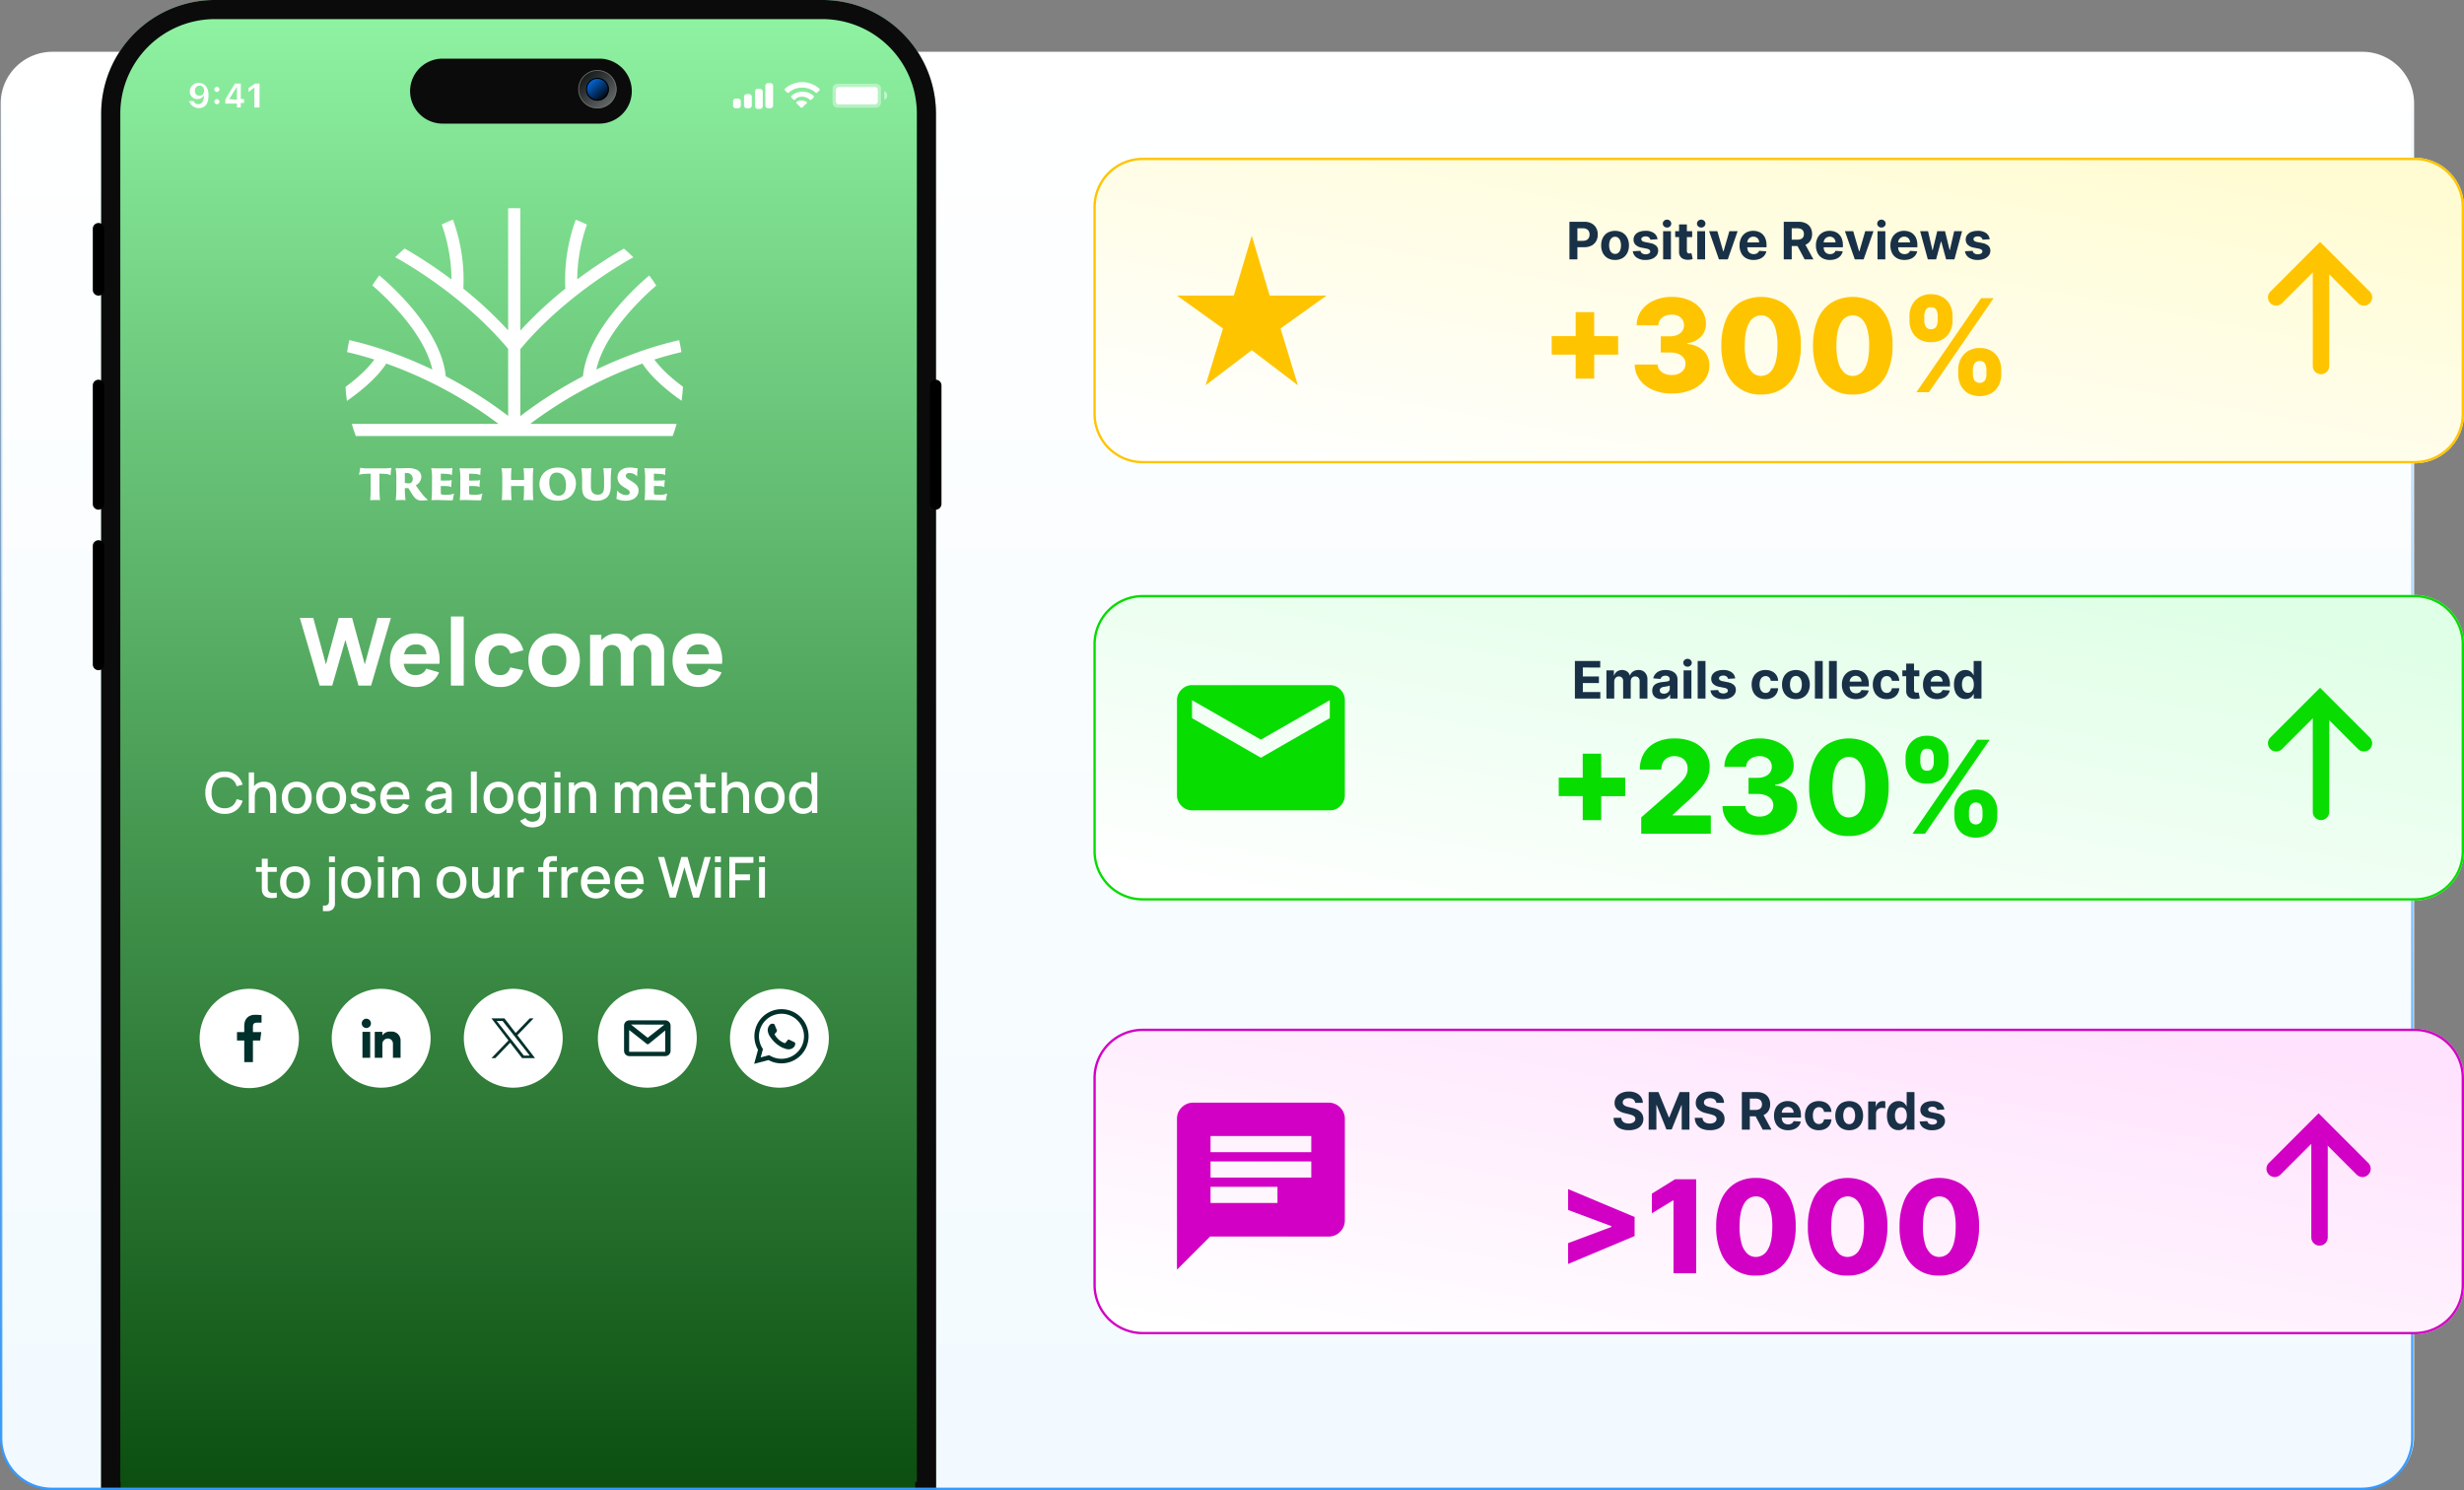 <svg xmlns="http://www.w3.org/2000/svg" xmlns:xlink="http://www.w3.org/1999/xlink" width="1048.091" height="633.877" viewBox="0 0 1048.091 633.877">
  <rect x="0" y="0" width="1048.091" height="633.877" fill="#808080" stroke="none"/>
  <defs>
    <linearGradient id="linear-gradient" x1="0.5" x2="0.5" y2="1" gradientUnits="objectBoundingBox">
      <stop offset="0" stop-color="#f2faff"/>
      <stop offset="1" stop-color="#fff"/>
    </linearGradient>
    <linearGradient id="linear-gradient-2" x1="0.5" x2="0.5" y2="1" gradientUnits="objectBoundingBox">
      <stop offset="0" stop-color="#90f5a4"/>
      <stop offset="1" stop-color="#0b4e0f"/>
    </linearGradient>
    <linearGradient id="linear-gradient-3" x1="0.194" y1="0.089" x2="0.869" y2="0.827" gradientUnits="objectBoundingBox">
      <stop offset="0" stop-color="#15191a"/>
      <stop offset="1" stop-color="#626566"/>
    </linearGradient>
    <linearGradient id="linear-gradient-4" x1="0.238" y1="0.191" x2="0.827" y2="0.843" gradientUnits="objectBoundingBox">
      <stop offset="0" stop-color="#0560cb"/>
      <stop offset="1" stop-color="#000913"/>
    </linearGradient>
    <clipPath id="clip-path">
      <rect id="Rectangle_2335" data-name="Rectangle 2335" width="297.052" height="11.406" fill="#fff"/>
    </clipPath>
    <clipPath id="clip-path-3">
      <rect id="Rectangle_2332" data-name="Rectangle 2332" width="20.614" height="10.17" fill="#fff"/>
    </clipPath>
    <clipPath id="clip-path-4">
      <rect id="Rectangle_2333" data-name="Rectangle 2333" width="1.373" height="3.848" fill="#fff"/>
    </clipPath>
    <clipPath id="clip-path-5">
      <rect id="Rectangle_1382" data-name="Rectangle 1382" width="143.519" height="124.45" fill="#fff"/>
    </clipPath>
    <linearGradient id="linear-gradient-5" x1="0.5" x2="0.5" y2="1" gradientUnits="objectBoundingBox">
      <stop offset="0" stop-color="#369afe"/>
      <stop offset="1" stop-color="#369afe" stop-opacity="0"/>
    </linearGradient>
    <linearGradient id="linear-gradient-6" x1="0.982" y1="0.069" x2="0.199" y2="1" gradientUnits="objectBoundingBox">
      <stop offset="0" stop-color="#fff"/>
      <stop offset="1" stop-color="#dfffe6"/>
    </linearGradient>
    <linearGradient id="linear-gradient-7" x1="0.982" y1="0.069" x2="0.199" y2="1" gradientUnits="objectBoundingBox">
      <stop offset="0" stop-color="#fff"/>
      <stop offset="1" stop-color="#fffcd3"/>
    </linearGradient>
    <linearGradient id="linear-gradient-8" x1="0.982" y1="0.069" x2="0.199" y2="1" gradientUnits="objectBoundingBox">
      <stop offset="0" stop-color="#fff"/>
      <stop offset="1" stop-color="#ffe2fd"/>
    </linearGradient>
  </defs>
  <g id="Group_1790" data-name="Group 1790" transform="translate(-13133.711 -6480.124)">
    <path id="Path_4121" data-name="Path 4121" d="M22,0h982.579a22,22,0,0,1,22,22V589.212a22,22,0,0,1-22,22H22a22,22,0,0,1-22-22V22A22,22,0,0,1,22,0Z" transform="translate(14160.578 7113.369) rotate(180)" fill="url(#linear-gradient)"/>
    <path id="Path_4129" data-name="Path 4129" d="M384.839,633.877H29.752V48.421A48.381,48.381,0,0,1,78.173,0H336.418a48.381,48.381,0,0,1,48.421,48.421V633.876Z" transform="translate(13147 6480.124)" fill="url(#linear-gradient-2)"/>
    <path id="Path_4130" data-name="Path 4130" d="M391.839,633.877H383V630.42h.708v-582a40.249,40.249,0,0,0-40.291-40.29H85.173a40.249,40.249,0,0,0-40.29,40.29v582H45v3.456H36.752V48.421A48.381,48.381,0,0,1,85.173,0H343.418a48.38,48.38,0,0,1,48.422,48.421V633.876Z" transform="translate(13140 6480.124)" fill="#0b0b0b"/>
    <path id="Path_4115" data-name="Path 4115" d="M13.822,0H80.493a13.822,13.822,0,1,1,0,27.644H13.822A13.822,13.822,0,0,1,13.822,0Z" transform="translate(13308.148 6505.069)" fill="#0b0b0b"/>
    <path id="Path_4116" data-name="Path 4116" d="M8.131,0A8.131,8.131,0,1,1,0,8.131,8.131,8.131,0,0,1,8.131,0Z" transform="translate(13379.697 6509.948)" fill="url(#linear-gradient-3)"/>
    <path id="Ellipse_302_-_Outline" data-name="Ellipse 302 - Outline" d="M8.131.325a7.805,7.805,0,1,0,7.805,7.805A7.814,7.814,0,0,0,8.131.325m0-.325A8.131,8.131,0,1,1,0,8.131,8.131,8.131,0,0,1,8.131,0Z" transform="translate(13379.697 6509.948)" fill="#707070"/>
    <path id="Path_4117" data-name="Path 4117" d="M4.878,0A4.878,4.878,0,1,1,0,4.878,4.878,4.878,0,0,1,4.878,0Z" transform="translate(13382.95 6513.2)" fill="url(#linear-gradient-4)"/>
    <path id="Ellipse_303_-_Outline" data-name="Ellipse 303 - Outline" d="M4.878.488A4.391,4.391,0,1,0,9.269,4.878,4.4,4.4,0,0,0,4.878.488m0-.488A4.878,4.878,0,1,1,0,4.878,4.878,4.878,0,0,1,4.878,0Z" transform="translate(13382.95 6513.2)"/>
    <path id="Path_4118" data-name="Path 4118" d="M2.439,0A2.439,2.439,0,0,1,4.878,2.439V28.457a2.439,2.439,0,0,1-4.878,0V2.439A2.439,2.439,0,0,1,2.439,0Z" transform="translate(13173.18 6574.993)"/>
    <path id="Path_4119" data-name="Path 4119" d="M2.439,0A2.439,2.439,0,0,1,4.878,2.439v50.41a2.439,2.439,0,1,1-4.878,0V2.439A2.439,2.439,0,0,1,2.439,0Z" transform="translate(13173.18 6641.664)"/>
    <path id="Path_4114" data-name="Path 4114" d="M2.439,0A2.439,2.439,0,0,1,4.878,2.439v50.41a2.439,2.439,0,1,1-4.878,0V2.439A2.439,2.439,0,0,1,2.439,0Z" transform="translate(13529.301 6641.664)"/>
    <path id="Path_4120" data-name="Path 4120" d="M2.439,0A2.439,2.439,0,0,1,4.878,2.439v50.41a2.439,2.439,0,1,1-4.878,0V2.439A2.439,2.439,0,0,1,2.439,0Z" transform="translate(13173.18 6709.961)"/>
    <g id="Group_1621" data-name="Group 1621" transform="translate(13214.154 6515.063)" clip-path="url(#clip-path)">
      <g id="Group_1620" data-name="Group 1620" transform="translate(0 0)">
        <g id="Group_1619" data-name="Group 1619" clip-path="url(#clip-path)">
          <path id="Path_3941" data-name="Path 3941" d="M28.035,11.97h1.924V1.8H28.035L25.287,3.725V5.374L27.76,3.45v8.52ZM17.041,8.4c1.1-1.649,2.2-3.573,3.3-5.222v5.5Zm3.3,3.573h1.649V10.046h1.374V8.4H21.988V1.8H19.515C18.14,4,16.766,6.2,15.392,8.672v1.649h4.947ZM11.819,10.6a1.182,1.182,0,0,0,1.1-1.1,1.182,1.182,0,0,0-1.1-1.1,1.182,1.182,0,0,0-1.1,1.1,1.182,1.182,0,0,0,1.1,1.1m0-5.222a1.182,1.182,0,0,0,1.1-1.1,1.182,1.182,0,0,0-1.1-1.1,1.182,1.182,0,0,0-1.1,1.1,1.182,1.182,0,0,0,1.1,1.1M4.4,7.023a1.96,1.96,0,0,1-1.924-2.2A2.124,2.124,0,0,1,4.4,2.625a1.96,1.96,0,0,1,1.924,2.2A1.96,1.96,0,0,1,4.4,7.023m-.275,5.222c2.748,0,4.123-1.924,4.123-5.5,0-3.3-1.649-5.222-4.123-5.222A3.7,3.7,0,0,0,.275,5.1a3.176,3.176,0,0,0,3.3,3.3A3.023,3.023,0,0,0,6.322,6.748c0,2.474-.824,3.848-2.474,3.848A2.066,2.066,0,0,1,1.924,9.222H0a4.366,4.366,0,0,0,4.123,3.023" transform="translate(0 -1.182)" fill="#fff"/>
          <g id="Group_1615" data-name="Group 1615" transform="translate(273.689 0.687)" opacity="0.4">
            <g id="Group_1614" data-name="Group 1614">
              <g id="Group_1613" data-name="Group 1613" clip-path="url(#clip-path-3)">
                <path id="Path_3942" data-name="Path 3942" d="M1217.963,3.052h16.216a2.168,2.168,0,0,1,2.2,2.2v5.772a2.168,2.168,0,0,1-2.2,2.2h-16.216a2.168,2.168,0,0,1-2.2-2.2V5.251a2.168,2.168,0,0,1,2.2-2.2" transform="translate(-1215.764 -3.052)" fill="#fff"/>
              </g>
            </g>
          </g>
          <g id="Group_1618" data-name="Group 1618" transform="translate(295.678 3.711)" opacity="0.5">
            <g id="Group_1617" data-name="Group 1617">
              <g id="Group_1616" data-name="Group 1616" clip-path="url(#clip-path-4)">
                <path id="Path_3943" data-name="Path 3943" d="M1313.439,16.482V20.33a2.067,2.067,0,0,0,1.374-1.924c0-.825-.55-1.374-1.374-1.924" transform="translate(-1313.439 -16.482)" fill="#fff"/>
              </g>
            </g>
          </g>
          <path id="Path_3944" data-name="Path 3944" d="M1223.244,9.157h15.117a1.3,1.3,0,0,1,1.374,1.374V15.2a1.3,1.3,0,0,1-1.374,1.374h-15.117a1.3,1.3,0,0,1-1.374-1.374V10.531a1.473,1.473,0,0,1,1.374-1.374" transform="translate(-946.805 -7.096)" fill="#fff"/>
          <path id="Path_3945" data-name="Path 3945" d="M1135.036,8.658h0l-2.2,2.2h-.55l-1.924-1.924v-.55a4.132,4.132,0,0,1,4.672.275m-2.2-2.474a5.07,5.07,0,0,1,3.3,1.374h.55l1.1-1.1V5.91a7.163,7.163,0,0,0-9.62,0v.55l1.1,1.1h.55c.55-1.1,1.924-1.374,3.023-1.374m0-3.848a8.347,8.347,0,0,1,5.772,2.2h.55l1.1-1.1v-.55a10.984,10.984,0,0,0-14.842,0v.55l1.1,1.1h.549a8.349,8.349,0,0,1,5.772-2.2" transform="translate(-872.065 0)" fill="#fff" fill-rule="evenodd"/>
          <path id="Path_3946" data-name="Path 3946" d="M1031.039,9.527a1.182,1.182,0,0,0-1.1-1.1h-1.1a1.182,1.182,0,0,0-1.1,1.1v1.924a1.182,1.182,0,0,0,1.1,1.1h1.1a1.182,1.182,0,0,0,1.1-1.1Zm3.573-3.023h-1.1a1.182,1.182,0,0,0-1.1,1.1v3.848a1.182,1.182,0,0,0,1.1,1.1h1.1a1.182,1.182,0,0,0,1.1-1.1V7.6a1.182,1.182,0,0,0-1.1-1.1m3.573-2.2h1.1a1.182,1.182,0,0,1,1.1,1.1v6.322a1.182,1.182,0,0,1-1.1,1.1h-1.1a1.182,1.182,0,0,1-1.1-1.1v-6.6c.275-.55.55-.824,1.1-.824m6.6-1.374a1.182,1.182,0,0,0-1.1-1.1h-1.1a1.182,1.182,0,0,0-1.1,1.1v8.52a1.182,1.182,0,0,0,1.1,1.1h1.1a1.182,1.182,0,0,0,1.1-1.1Z" transform="translate(-796.378 -1.419)" fill="#fff" fill-rule="evenodd"/>
        </g>
      </g>
    </g>
    <g id="Group_1622" data-name="Group 1622" transform="translate(13280.692 6568.695)">
      <g id="Group_1048" data-name="Group 1048" clip-path="url(#clip-path-5)">
        <path id="Path_2548" data-name="Path 2548" d="M24.8,469.27a13.449,13.449,0,0,0,3.43.254h6.5a18.826,18.826,0,0,0,3.346-.212,19.1,19.1,0,0,0-.339,3.176,4.536,4.536,0,0,0-2.118-.572,25.117,25.117,0,0,0-2.647-.106v6.035c0,1.927.127,4.214.254,5.23a15.245,15.245,0,0,0-1.651-.064c-1.122,0-2.1.042-2.541.085a49.161,49.161,0,0,0,.212-5.251v-6.035c-.72,0-1.165,0-2.308.064a7.842,7.842,0,0,0-2.668.444,24.606,24.606,0,0,0,.529-3.049" transform="translate(-18.56 -358.858)" fill="#fff"/>
        <path id="Path_2549" data-name="Path 2549" d="M90.782,475.219a23.945,23.945,0,0,0-.317-5.209c.551.042,1.08.063,1.694.063.275,0,2.414-.085,3.367-.085a8.868,8.868,0,0,1,3.9.656,3.382,3.382,0,0,1,1.99,3.113,4.211,4.211,0,0,1-2.35,3.536,52.835,52.835,0,0,0,3.282,4.4,9.793,9.793,0,0,0,1.969,1.821,10.358,10.358,0,0,1-2.541.233,3.74,3.74,0,0,1-2.774-.8c-1.165-1.016-2.52-3.621-3.028-4.341-.021-.064-.085-.106-.191-.106H94.488c-.064,0-.085.021-.085.085v.36a31.5,31.5,0,0,0,.3,4.68c-.381-.042-1.038-.064-1.736-.064-.741,0-2.1.042-2.456.085a42.1,42.1,0,0,0,.275-5.251ZM94.4,476c0,.169.021.191.085.233a4.026,4.026,0,0,0,1.588.233,1.634,1.634,0,0,0,.889-.191,1.881,1.881,0,0,0,.8-1.715,2.428,2.428,0,0,0-2.5-2.52,2.247,2.247,0,0,0-.8.085c-.064.021-.064.064-.064.127Z" transform="translate(-69.18 -359.408)" fill="#fff"/>
        <path id="Path_2550" data-name="Path 2550" d="M155.231,475.082a22.684,22.684,0,0,0-.318-5.209,21.8,21.8,0,0,0,2.181.064h4.743a9.573,9.573,0,0,0,2.118-.127,22.609,22.609,0,0,0-.212,3.007,5.2,5.2,0,0,0-2.2-.487c-.678-.064-1.991-.106-2.5-.106-.042,0-.064.042-.064.084v2.753c0,.021.021.085.064.085.571.021,1.927,0,2.689-.021a6.927,6.927,0,0,0,1.906-.191,19.188,19.188,0,0,0-.212,3.028,3.276,3.276,0,0,0-1.758-.444c-.572-.064-2.011-.064-2.626-.064a.056.056,0,0,0-.064.064v.4c0,2.541.021,2.964.127,3.049a.785.785,0,0,0,.444.127,14.867,14.867,0,0,0,1.8.085,8.583,8.583,0,0,0,3.325-.508,15.847,15.847,0,0,0-.572,2.816,5.729,5.729,0,0,1-1.228.064c-2.414,0-3.96-.127-5.527-.127-1.143,0-1.991.043-2.35.064a46.456,46.456,0,0,0,.233-5.23Z" transform="translate(-118.465 -359.271)" fill="#fff"/>
        <path id="Path_2551" data-name="Path 2551" d="M206.423,475.082a22.683,22.683,0,0,0-.318-5.209,21.8,21.8,0,0,0,2.181.064h4.743a9.573,9.573,0,0,0,2.118-.127,22.613,22.613,0,0,0-.212,3.007,5.2,5.2,0,0,0-2.2-.487c-.678-.064-1.99-.106-2.5-.106-.042,0-.064.042-.064.084v2.753c0,.021.021.085.064.085.572.021,1.927,0,2.689-.021a6.927,6.927,0,0,0,1.906-.191,19.186,19.186,0,0,0-.212,3.028,3.276,3.276,0,0,0-1.758-.444c-.572-.064-2.011-.064-2.626-.064a.056.056,0,0,0-.064.064v.4c0,2.541.021,2.964.127,3.049a.785.785,0,0,0,.444.127,14.867,14.867,0,0,0,1.8.085,8.582,8.582,0,0,0,3.325-.508,15.847,15.847,0,0,0-.572,2.816,5.73,5.73,0,0,1-1.228.064c-2.414,0-3.96-.127-5.527-.127-1.143,0-1.991.043-2.35.064a46.455,46.455,0,0,0,.233-5.23Z" transform="translate(-157.612 -359.271)" fill="#fff"/>
        <path id="Path_2552" data-name="Path 2552" d="M282.292,475.151a27.254,27.254,0,0,0-.318-5.209c.3.042,1.08.064,1.779.064,1.143,0,2.1-.064,2.456-.106-.064.678-.169,2.054-.169,4.785v.148c0,.106.021.127.064.127h5.378c.042,0,.084-.021.084-.127v-.148a39.728,39.728,0,0,0-.233-4.743,26.4,26.4,0,0,0,4.193-.042,46.736,46.736,0,0,0-.233,5.251v3.176c0,1.927.106,4.235.233,5.23-.275-.043-1.143-.064-1.842-.064-.911,0-2.245.064-2.35.085.106-.868.233-3.028.233-5.251v-.7c0-.064-.021-.085-.064-.085h-5.378a.078.078,0,0,0-.085.085v.7c0,1.927.106,4.235.212,5.23-.233-.021-.847-.064-1.63-.064-1.228,0-2.223.064-2.541.085.106-.868.212-3.028.212-5.251Z" transform="translate(-215.63 -359.34)" fill="#fff"/>
        <path id="Path_2553" data-name="Path 2553" d="M350.463,476.114c0-3.346,2.35-7.115,7.919-7.115,4.912,0,7.623,3.176,7.623,6.712,0,4.108-2.711,7.39-7.835,7.39-5.527,0-7.708-3.812-7.708-6.988m11.328.381c0-2.181-.826-5.378-4-5.378-1.546,0-3.134.974-3.134,4.235,0,2.562,1.038,5.611,4.023,5.611,1.165,0,3.113-.529,3.113-4.468" transform="translate(-268.005 -358.651)" fill="#fff"/>
        <path id="Path_2554" data-name="Path 2554" d="M427.827,470.006a20.757,20.757,0,0,0,2.689-.106c-.085.762-.233,2.71-.233,5.251v2.2c0,1.99.3,2.837,1.228,3.43a3.042,3.042,0,0,0,1.715.424,2.576,2.576,0,0,0,1.736-.487c.8-.656.932-1.482.932-3.981v-1.588a39.434,39.434,0,0,0-.318-5.209c.318.042,1.016.064,1.482.064a14.446,14.446,0,0,0,1.99-.106,36.939,36.939,0,0,0-.318,5.251v1.694c0,2.075-.064,4.341-1.948,5.8a6.489,6.489,0,0,1-3.939,1.143,7.413,7.413,0,0,1-4.616-1.186c-.974-.762-1.673-1.906-1.673-4.489v-2.965a31.491,31.491,0,0,0-.36-5.209c.381.042,1.016.064,1.63.064" transform="translate(-325.919 -359.34)" fill="#fff"/>
        <path id="Path_2555" data-name="Path 2555" d="M489.925,478.718a5.579,5.579,0,0,0,3.875,1.99c1.08,0,1.567-.466,1.567-1.1,0-.487-.191-.889-1.461-1.673l-1-.593c-2.266-1.4-2.753-2.774-2.753-4.193,0-2.266,1.906-4.15,4.955-4.15a14.044,14.044,0,0,1,2.1.127c.911.127,1.4.191,1.546.191a24.151,24.151,0,0,0-.233,3.494,4.262,4.262,0,0,0-3.3-1.5c-1.059,0-1.524.529-1.524,1.165,0,.466.127.868,1.143,1.5l1,.635c2.414,1.482,3.282,2.435,3.282,4.193A4.074,4.074,0,0,1,497,482.339a7.059,7.059,0,0,1-3.367.762,8.72,8.72,0,0,1-3.939-.8,25.9,25.9,0,0,0,.233-3.578" transform="translate(-374.476 -358.651)" fill="#fff"/>
        <path id="Path_2556" data-name="Path 2556" d="M540.526,475.082a22.681,22.681,0,0,0-.318-5.209,21.8,21.8,0,0,0,2.181.064h4.743a9.573,9.573,0,0,0,2.118-.127,22.618,22.618,0,0,0-.212,3.007,5.2,5.2,0,0,0-2.2-.487c-.678-.064-1.99-.106-2.5-.106-.042,0-.064.042-.064.084v2.753c0,.021.021.085.064.085.571.021,1.927,0,2.689-.021a6.927,6.927,0,0,0,1.906-.191,19.184,19.184,0,0,0-.212,3.028,3.277,3.277,0,0,0-1.758-.444c-.572-.064-2.011-.064-2.625-.064a.056.056,0,0,0-.064.064v.4c0,2.541.021,2.964.127,3.049a.785.785,0,0,0,.444.127,14.866,14.866,0,0,0,1.8.085,8.583,8.583,0,0,0,3.325-.508,15.834,15.834,0,0,0-.572,2.816,5.73,5.73,0,0,1-1.228.064c-2.414,0-3.96-.127-5.527-.127-1.143,0-1.99.043-2.35.064a46.454,46.454,0,0,0,.233-5.23Z" transform="translate(-413.106 -359.271)" fill="#fff"/>
        <path id="Path_2557" data-name="Path 2557" d="M126.282,66.1c4.17,6.493,11.92,12.508,16.653,15.816q.412-2.948.584-5.968c-3.984-2.963-9.009-7.176-12.149-11.557,4.851-1.542,8.794-2.545,11.481-3.157q-.383-2.581-.948-5.1a157.177,157.177,0,0,0-19.912,6.015c-4.435,1.646-9.629,3.783-15.307,6.5,3.56-15.921,20.366-31.352,25.481-35.744q-1.416-2.191-2.984-4.269c-5.427,4.565-26.246,23.26-28.191,42.861A181.937,181.937,0,0,0,74.346,88.451v-28.5c18.889-22.662,44.355-37.03,48.077-39.061q-1.934-1.922-4.012-3.695c-2.843,1.609-8.367,4.889-15.186,9.7-1.464,1.034-3.034,2.174-4.683,3.412a71.8,71.8,0,0,1,4.144-23.339q-2.334-1.114-4.758-2.063A74.2,74.2,0,0,0,93.5,34.229,170.72,170.72,0,0,0,74.346,52.082V.051C73.486.02,72.625,0,71.758,0S70.029.02,69.17.051V51.975a170.872,170.872,0,0,0-19.06-17.746A74.186,74.186,0,0,0,45.674,4.881q-2.424.944-4.76,2.057a71.778,71.778,0,0,1,4.159,23.378c-1.649-1.239-3.219-2.379-4.683-3.412-6.867-4.849-12.42-8.141-15.245-9.737q-2.077,1.771-4.016,3.693c3.485,1.895,29.031,16.226,48.042,38.978V88.376A182.006,182.006,0,0,0,42.623,71.5C40.671,51.832,19.706,33.072,14.372,28.593q-1.568,2.076-2.987,4.265c5.039,4.319,21.969,19.811,25.543,35.8-5.678-2.719-10.873-4.856-15.307-6.5A156.9,156.9,0,0,0,1.616,56.118q-.563,2.518-.949,5.1c2.688.609,6.668,1.618,11.575,3.178C9.08,68.8,4,73.05,0,76.019q.172,3.017.589,5.963C5.314,78.689,13.135,72.638,17.331,66.1q1.288.456,2.633.956a179.882,179.882,0,0,1,45.1,24.7H2.666q.756,2.631,1.7,5.176H139.145q.947-2.544,1.7-5.176h-62.3a179.885,179.885,0,0,1,45.1-24.7q1.345-.5,2.633-.956" transform="translate(0 0.001)" fill="#fff"/>
      </g>
    </g>
    <path id="Path_3947" data-name="Path 3947" d="M577.094,21.432A21.026,21.026,0,1,1,556.067.406a21.026,21.026,0,0,1,21.026,21.026" transform="translate(12739.779 6900.387)" fill="#fff" fill-rule="evenodd"/>
    <path id="Path_3948" data-name="Path 3948" d="M594.756,65.2h3.283V76.226h-3.283Zm1.621-5.594a1.986,1.986,0,0,1,0,3.972,1.987,1.987,0,0,1,0-3.972m3.607,5.594h3.243v1.54a3.752,3.752,0,0,1,3.121-1.662h.892a3.745,3.745,0,0,1,3.729,3.729v7.417h-3.243V70.268a2.156,2.156,0,0,0-2.148-2.229,2.329,2.329,0,0,0-2.351,2.229v5.958h-3.243Z" transform="translate(12693.131 6853.901)" fill="#00302b" fill-rule="evenodd"/>
    <path id="Path_3949" data-name="Path 3949" d="M844.615,21.432A21.026,21.026,0,1,1,823.588.406a21.026,21.026,0,0,1,21.026,21.026" transform="translate(12528.45 6900.387)" fill="#fff" fill-rule="evenodd"/>
    <path id="Path_3950" data-name="Path 3950" d="M868.327,66.1l6.9-7.158h-1.635L867.6,65.158l-4.786-6.215h-5.52l7.238,9.4-7.238,7.506h1.636l6.328-6.563,5.055,6.563h5.521L868.327,66.1Zm-2.24,2.323-.733-.936-5.835-7.447h2.512l4.709,6.01.733.936,6.121,7.812h-2.512l-4.995-6.374Z" transform="translate(12485.46 6854.424)" fill="#00302b"/>
    <path id="Path_3951" data-name="Path 3951" d="M1112.136,21.432A21.026,21.026,0,1,1,1091.109.406a21.026,21.026,0,0,1,21.026,21.026" transform="translate(12317.947 6900.387)" fill="#fff" fill-rule="evenodd"/>
    <path id="Path_3952" data-name="Path 3952" d="M1139.451,62.876h-15.3a2.25,2.25,0,0,0-2.243,2.243V75.847a2.25,2.25,0,0,0,2.243,2.243h15.3a2.25,2.25,0,0,0,2.243-2.243V65.119a2.25,2.25,0,0,0-2.243-2.243m-.4,1.814-7.1,5.6-7.1-5.637Zm.361,11.557H1124.07V66.982l6.2,4.876c2.019,1.58,1.434,1.609,3.384.02l5.754-4.7Z" transform="translate(12277.257 6851.335)" fill="#00302b" fill-rule="evenodd"/>
    <path id="Path_3953" data-name="Path 3953" d="M309.341,21.113A21.114,21.114,0,1,1,288.228,0a21.114,21.114,0,0,1,21.114,21.114" transform="translate(12951.516 6900.793)" fill="#fff" fill-rule="evenodd"/>
    <path id="Path_3954" data-name="Path 3954" d="M347.867,71.579V62.4h3.081l.461-3.577h-3.542V56.542c0-1.036.288-1.741,1.773-1.741h1.894V51.6a25.4,25.4,0,0,0-2.76-.141c-2.731,0-4.6,1.667-4.6,4.728v2.638h-3.088V62.4h3.088v9.177Z" transform="translate(12893.434 6860.387)" fill="#00302b"/>
    <path id="Path_3955" data-name="Path 3955" d="M1112.136,21.432A21.026,21.026,0,1,1,1091.109.406a21.026,21.026,0,0,1,21.026,21.026" transform="translate(12374.139 6900.387)" fill="#fff" fill-rule="evenodd"/>
    <path id="Digital_Glyph_White" d="M19.772,3.379a11.526,11.526,0,0,0-18.137,13.9L0,23.256l6.109-1.6a11.509,11.509,0,0,0,5.507,1.4h0A11.528,11.528,0,0,0,19.772,3.38ZM11.621,21.11h0a9.566,9.566,0,0,1-4.875-1.335l-.35-.208-3.625.951.968-3.535-.228-.362a9.578,9.578,0,1,1,8.114,4.488Zm5.254-7.173c-.288-.144-1.7-.84-1.968-.937s-.456-.144-.648.144-.744.937-.912,1.129-.336.216-.624.072a7.873,7.873,0,0,1-2.316-1.429,8.678,8.678,0,0,1-1.6-1.995c-.168-.288-.018-.444.126-.587s.288-.336.432-.5a1.962,1.962,0,0,0,.288-.48.53.53,0,0,0-.024-.5C9.556,8.7,8.981,7.283,8.74,6.707s-.471-.485-.648-.495-.36-.01-.552-.01a1.057,1.057,0,0,0-.768.36,3.229,3.229,0,0,0-1.008,2.4,5.6,5.6,0,0,0,1.176,2.979,12.842,12.842,0,0,0,4.919,4.348A16.516,16.516,0,0,0,13.5,16.9a3.945,3.945,0,0,0,1.813.114,2.966,2.966,0,0,0,1.943-1.369,2.41,2.41,0,0,0,.168-1.369c-.072-.12-.264-.192-.552-.336Z" transform="translate(13454.502 6909.452)" fill="#00302b" fill-rule="evenodd"/>
    <path id="Path_4131" data-name="Path 4131" d="M51.5,43,43.06,14.2h5.72L54.18,34l5.4-19.76,5.72-.04L70.7,34l5.4-19.8h5.72L73.38,43H68.02L62.44,23.56,56.86,43Zm41.16.6a11.684,11.684,0,0,1-5.85-1.43,10.315,10.315,0,0,1-3.96-3.94,11.41,11.41,0,0,1-1.43-5.75,12.886,12.886,0,0,1,1.4-6.16,10.189,10.189,0,0,1,3.86-4.07,10.936,10.936,0,0,1,5.66-1.45,10.12,10.12,0,0,1,5.78,1.6,9.4,9.4,0,0,1,3.52,4.5,14.984,14.984,0,0,1,.8,6.82H97.06v-2a8.275,8.275,0,0,0-1.05-4.75,3.947,3.947,0,0,0-3.43-1.45,4.851,4.851,0,0,0-4.09,1.69,8.044,8.044,0,0,0-1.31,4.99,7.347,7.347,0,0,0,1.31,4.67,4.621,4.621,0,0,0,3.85,1.65,5.136,5.136,0,0,0,2.74-.7,4.467,4.467,0,0,0,1.74-2.02l5.44,1.56a9.57,9.57,0,0,1-3.85,4.6A10.659,10.659,0,0,1,92.66,43.6ZM85.5,33.72V29.68H99.82v4.04ZM107.34,43V13.6h5.44V43Zm20.96.6a10.65,10.65,0,0,1-5.76-1.5,9.9,9.9,0,0,1-3.68-4.08,12.918,12.918,0,0,1-1.28-5.82,12.6,12.6,0,0,1,1.33-5.86,10.065,10.065,0,0,1,3.75-4.06,10.747,10.747,0,0,1,5.72-1.48,10.427,10.427,0,0,1,6.41,1.93A8.588,8.588,0,0,1,138.1,28l-5.44,1.44a4.961,4.961,0,0,0-1.67-2.62,4.226,4.226,0,0,0-2.69-.94,4.554,4.554,0,0,0-2.82.83,4.809,4.809,0,0,0-1.62,2.26,9.407,9.407,0,0,0-.52,3.23,7.689,7.689,0,0,0,1.25,4.57,4.264,4.264,0,0,0,3.71,1.75,4.133,4.133,0,0,0,2.8-.84,5.085,5.085,0,0,0,1.44-2.4l5.56,1.16a9.251,9.251,0,0,1-3.48,5.3A10.465,10.465,0,0,1,128.3,43.6Zm22.92,0a11,11,0,0,1-5.72-1.46,10.134,10.134,0,0,1-3.83-4.03,12.372,12.372,0,0,1-1.37-5.91,12.242,12.242,0,0,1,1.4-5.95,10.2,10.2,0,0,1,3.86-4.01,11.909,11.909,0,0,1,11.39.02,10.183,10.183,0,0,1,3.85,4.03,12.3,12.3,0,0,1,1.38,5.91,12.27,12.27,0,0,1-1.39,5.93,10.183,10.183,0,0,1-3.86,4.02A11.068,11.068,0,0,1,151.22,43.6Zm0-5.08a4.521,4.521,0,0,0,3.91-1.77,7.534,7.534,0,0,0,1.29-4.55,7.4,7.4,0,0,0-1.31-4.6,4.584,4.584,0,0,0-3.89-1.72,4.969,4.969,0,0,0-2.92.8,4.709,4.709,0,0,0-1.69,2.22,9.1,9.1,0,0,0-.55,3.3,7.4,7.4,0,0,0,1.31,4.61A4.551,4.551,0,0,0,151.22,38.52ZM192.58,43V30.24a4.993,4.993,0,0,0-1.01-3.33,3.464,3.464,0,0,0-2.79-1.19,3.632,3.632,0,0,0-1.98.53,3.585,3.585,0,0,0-1.31,1.48,4.877,4.877,0,0,0-.47,2.19l-2.28-1.52a7.238,7.238,0,0,1,3.87-6.57,8.177,8.177,0,0,1,3.93-.95,6.981,6.981,0,0,1,5.59,2.19,8.46,8.46,0,0,1,1.89,5.73V43Zm-26.04,0V21.4h4.8v7.16h.68V43Zm13.04,0V30.24a4.993,4.993,0,0,0-1.01-3.33,3.818,3.818,0,0,0-5.52-.02,4.417,4.417,0,0,0-1.03,3.03l-2.28-1.6a6.971,6.971,0,0,1,1.06-3.8,7.651,7.651,0,0,1,2.85-2.66,8.211,8.211,0,0,1,4.01-.98,7.409,7.409,0,0,1,4.17,1.08,6.469,6.469,0,0,1,2.41,2.88,9.854,9.854,0,0,1,.78,3.96V43Zm33.28.6a11.684,11.684,0,0,1-5.85-1.43,10.315,10.315,0,0,1-3.96-3.94,11.41,11.41,0,0,1-1.43-5.75,12.886,12.886,0,0,1,1.4-6.16,10.189,10.189,0,0,1,3.86-4.07,10.936,10.936,0,0,1,5.66-1.45,10.12,10.12,0,0,1,5.78,1.6,9.4,9.4,0,0,1,3.52,4.5,14.984,14.984,0,0,1,.8,6.82h-5.38v-2a8.275,8.275,0,0,0-1.05-4.75,3.947,3.947,0,0,0-3.43-1.45,4.851,4.851,0,0,0-4.09,1.69,8.044,8.044,0,0,0-1.31,4.99,7.347,7.347,0,0,0,1.31,4.67,4.621,4.621,0,0,0,3.85,1.65,5.136,5.136,0,0,0,2.74-.7,4.467,4.467,0,0,0,1.74-2.02l5.44,1.56a9.57,9.57,0,0,1-3.85,4.6A10.659,10.659,0,0,1,212.86,43.6Zm-7.16-9.88V29.68h14.32v4.04Z" transform="translate(13218.18 6728.792)" fill="#fff"/>
    <path id="Path_4128" data-name="Path 4128" d="M60.046,26.36a8.2,8.2,0,0,1-4.416-1.134,7.354,7.354,0,0,1-2.79-3.162,10.823,10.823,0,0,1-.966-4.7,10.823,10.823,0,0,1,.966-4.7,7.354,7.354,0,0,1,2.79-3.162A8.2,8.2,0,0,1,60.046,8.36,7.871,7.871,0,0,1,65,9.872a7.822,7.822,0,0,1,2.73,4.068l-2.544.684a5.359,5.359,0,0,0-1.794-2.844,5.186,5.186,0,0,0-3.342-1.032,5.341,5.341,0,0,0-3.06.828,5.055,5.055,0,0,0-1.842,2.316,8.993,8.993,0,0,0-.618,3.468,8.85,8.85,0,0,0,.606,3.468,5.041,5.041,0,0,0,1.848,2.316,5.37,5.37,0,0,0,3.066.828,5.165,5.165,0,0,0,3.342-1.038A5.388,5.388,0,0,0,65.182,20.1l2.544.684a7.518,7.518,0,0,1-7.68,5.58ZM79.462,26V19.628a9.959,9.959,0,0,0-.126-1.554,4.845,4.845,0,0,0-.48-1.482,2.878,2.878,0,0,0-1-1.1,3.01,3.01,0,0,0-1.674-.42,3.636,3.636,0,0,0-1.272.222,2.659,2.659,0,0,0-1.05.714,3.455,3.455,0,0,0-.708,1.3,6.457,6.457,0,0,0-.258,1.956l-1.56-.588A7.005,7.005,0,0,1,72,15.554a4.966,4.966,0,0,1,1.9-2.106,5.62,5.62,0,0,1,2.988-.756,5.253,5.253,0,0,1,2.256.432,4.173,4.173,0,0,1,1.482,1.134,5.252,5.252,0,0,1,.87,1.53,7.883,7.883,0,0,1,.408,1.62,10.458,10.458,0,0,1,.108,1.392V26Zm-9.108,0V8.72H72.6v9.324h.3V26Zm20.4.36a6.321,6.321,0,0,1-3.372-.876,5.854,5.854,0,0,1-2.2-2.418,7.829,7.829,0,0,1-.774-3.558,7.708,7.708,0,0,1,.792-3.57,5.854,5.854,0,0,1,2.22-2.4,6.921,6.921,0,0,1,6.708.018,5.9,5.9,0,0,1,2.208,2.412,7.714,7.714,0,0,1,.78,3.54,7.757,7.757,0,0,1-.786,3.57,5.9,5.9,0,0,1-2.214,2.412A6.331,6.331,0,0,1,90.754,26.36Zm0-2.364a3.218,3.218,0,0,0,2.778-1.254,5.339,5.339,0,0,0,.918-3.234,5.214,5.214,0,0,0-.93-3.246,3.263,3.263,0,0,0-2.766-1.218,3.543,3.543,0,0,0-2.076.57,3.376,3.376,0,0,0-1.212,1.572,6.289,6.289,0,0,0-.4,2.322,5.237,5.237,0,0,0,.936,3.264A3.246,3.246,0,0,0,90.754,24Zm14.628,2.364a6.321,6.321,0,0,1-3.372-.876,5.854,5.854,0,0,1-2.2-2.418,7.829,7.829,0,0,1-.774-3.558,7.708,7.708,0,0,1,.792-3.57,5.854,5.854,0,0,1,2.22-2.4,6.921,6.921,0,0,1,6.708.018,5.9,5.9,0,0,1,2.208,2.412,7.714,7.714,0,0,1,.78,3.54,7.757,7.757,0,0,1-.786,3.57,5.9,5.9,0,0,1-2.214,2.412A6.331,6.331,0,0,1,105.382,26.36Zm0-2.364a3.218,3.218,0,0,0,2.778-1.254,5.339,5.339,0,0,0,.918-3.234,5.214,5.214,0,0,0-.93-3.246,3.263,3.263,0,0,0-2.766-1.218,3.543,3.543,0,0,0-2.076.57,3.376,3.376,0,0,0-1.212,1.572,6.289,6.289,0,0,0-.4,2.322,5.237,5.237,0,0,0,.936,3.264A3.246,3.246,0,0,0,105.382,24ZM119.1,26.348a6.562,6.562,0,0,1-3.852-1.044,4.369,4.369,0,0,1-1.824-2.94l2.568-.4a2.567,2.567,0,0,0,1.11,1.59,3.811,3.811,0,0,0,2.166.582,3.1,3.1,0,0,0,1.842-.48,1.539,1.539,0,0,0,.666-1.32,1.278,1.278,0,0,0-.234-.8,2.22,2.22,0,0,0-.978-.582q-.744-.276-2.268-.684a13.38,13.38,0,0,1-2.646-.93,3.391,3.391,0,0,1-1.392-1.164,3,3,0,0,1-.414-1.614,3.445,3.445,0,0,1,.624-2.052,4.016,4.016,0,0,1,1.758-1.356,6.782,6.782,0,0,1,2.658-.48,7.062,7.062,0,0,1,2.652.468,4.687,4.687,0,0,1,1.884,1.326,3.789,3.789,0,0,1,.864,2.01l-2.568.468a2.113,2.113,0,0,0-.876-1.476,3.458,3.458,0,0,0-1.932-.588,3.274,3.274,0,0,0-1.848.378,1.309,1.309,0,0,0-.708,1.17,1.055,1.055,0,0,0,.27.732,2.639,2.639,0,0,0,1.05.576q.78.276,2.3.66a12.061,12.061,0,0,1,2.592.93,3.367,3.367,0,0,1,1.374,1.212,3.287,3.287,0,0,1,.414,1.7,3.611,3.611,0,0,1-1.4,3.012A6.12,6.12,0,0,1,119.1,26.348Zm13.656.012a6.633,6.633,0,0,1-3.39-.846A5.869,5.869,0,0,1,127.1,23.15a7.37,7.37,0,0,1-.81-3.522,7.992,7.992,0,0,1,.8-3.684,5.828,5.828,0,0,1,2.226-2.412,6.363,6.363,0,0,1,3.324-.852,5.988,5.988,0,0,1,3.372.918,5.529,5.529,0,0,1,2.082,2.61,9.1,9.1,0,0,1,.546,4.02h-2.508v-.912a5.544,5.544,0,0,0-.858-3.336,3.006,3.006,0,0,0-2.538-1.08,3.405,3.405,0,0,0-2.832,1.188,5.4,5.4,0,0,0-.948,3.432,5.125,5.125,0,0,0,.948,3.306A3.317,3.317,0,0,0,132.634,24a3.771,3.771,0,0,0,2.034-.534,3.58,3.58,0,0,0,1.338-1.53l2.46.78a5.806,5.806,0,0,1-2.292,2.694A6.352,6.352,0,0,1,132.754,26.36Zm-4.62-6.132V18.272h9.252v1.956Zm21.648,6.132a4.957,4.957,0,0,1-2.412-.534,3.665,3.665,0,0,1-1.47-1.416,3.874,3.874,0,0,1-.5-1.938,4.038,4.038,0,0,1,.348-1.728,3.379,3.379,0,0,1,1.032-1.266,5.6,5.6,0,0,1,1.68-.846,18.422,18.422,0,0,1,1.956-.444q1.092-.192,2.3-.36l2.394-.336-.912.5a3.214,3.214,0,0,0-.642-2.262A2.97,2.97,0,0,0,151.27,15a3.786,3.786,0,0,0-1.872.474,2.555,2.555,0,0,0-1.188,1.566l-2.34-.72a4.837,4.837,0,0,1,1.83-2.652,5.97,5.97,0,0,1,3.594-.984,7.185,7.185,0,0,1,3.03.594,3.76,3.76,0,0,1,1.89,1.878A3.931,3.931,0,0,1,156.6,16.5a15.107,15.107,0,0,1,.072,1.524V26h-2.22V23.036l.432.384a5.512,5.512,0,0,1-2.046,2.214A5.962,5.962,0,0,1,149.782,26.36Zm.444-2.052a4.119,4.119,0,0,0,1.836-.378,3.553,3.553,0,0,0,1.236-.966,3.043,3.043,0,0,0,.612-1.224,4.423,4.423,0,0,0,.234-1.3q.03-.72.03-1.152l.816.3q-1.188.18-2.16.324t-1.758.282a11.128,11.128,0,0,0-1.4.33,4.536,4.536,0,0,0-.918.432,2.028,2.028,0,0,0-.636.612,1.573,1.573,0,0,0-.234.876,1.794,1.794,0,0,0,.252.93,1.755,1.755,0,0,0,.768.678A3.01,3.01,0,0,0,150.226,24.308ZM164.83,26V8.36h2.508V26Zm11.736.36a6.321,6.321,0,0,1-3.372-.876,5.854,5.854,0,0,1-2.2-2.418,7.829,7.829,0,0,1-.774-3.558,7.708,7.708,0,0,1,.792-3.57,5.854,5.854,0,0,1,2.22-2.4,6.921,6.921,0,0,1,6.708.018,5.9,5.9,0,0,1,2.208,2.412,7.714,7.714,0,0,1,.78,3.54,7.757,7.757,0,0,1-.786,3.57,5.9,5.9,0,0,1-2.214,2.412A6.331,6.331,0,0,1,176.566,26.36Zm0-2.364a3.218,3.218,0,0,0,2.778-1.254,5.339,5.339,0,0,0,.918-3.234,5.214,5.214,0,0,0-.93-3.246,3.263,3.263,0,0,0-2.766-1.218,3.543,3.543,0,0,0-2.076.57,3.376,3.376,0,0,0-1.212,1.572,6.289,6.289,0,0,0-.4,2.322,5.237,5.237,0,0,0,.936,3.264A3.246,3.246,0,0,0,176.566,24Zm14.34,8.124a6.388,6.388,0,0,1-2.022-.324,5.849,5.849,0,0,1-1.782-.954,5.275,5.275,0,0,1-1.332-1.554l2.316-1.176a2.63,2.63,0,0,0,1.2,1.212,3.675,3.675,0,0,0,1.644.384,4.042,4.042,0,0,0,1.824-.378A2.536,2.536,0,0,0,193.9,28.2a3.958,3.958,0,0,0,.378-1.872V22.7h.3V13.04h2.22V26.348q0,.516-.036.984a7.528,7.528,0,0,1-.132.936,4.53,4.53,0,0,1-1.05,2.16,4.718,4.718,0,0,1-1.968,1.272A8.126,8.126,0,0,1,190.906,32.12Zm-.192-5.76a5.4,5.4,0,0,1-3.126-.9,5.872,5.872,0,0,1-2.028-2.454,8.284,8.284,0,0,1-.714-3.5,8.174,8.174,0,0,1,.72-3.5,5.853,5.853,0,0,1,2.046-2.436,5.5,5.5,0,0,1,3.15-.894,5.186,5.186,0,0,1,3.09.894,5.511,5.511,0,0,1,1.9,2.442,9.041,9.041,0,0,1,.642,3.492A8.967,8.967,0,0,1,195.742,23a5.615,5.615,0,0,1-1.908,2.454A5.205,5.205,0,0,1,190.714,26.36Zm.348-2.268a3.259,3.259,0,0,0,2.016-.588,3.347,3.347,0,0,0,1.14-1.62,7.2,7.2,0,0,0,.36-2.376,7.093,7.093,0,0,0-.366-2.376,3.36,3.36,0,0,0-1.128-1.608,3.124,3.124,0,0,0-1.938-.576,3.293,3.293,0,0,0-2.052.612A3.619,3.619,0,0,0,187.9,17.2a6.475,6.475,0,0,0-.39,2.3,6.561,6.561,0,0,0,.39,2.322,3.671,3.671,0,0,0,1.176,1.65A3.136,3.136,0,0,0,191.062,24.092ZM200.4,10.9V8.48h2.508v2.436Zm0,15.1V13.04h2.508V26Zm15.2,0V19.628a9.959,9.959,0,0,0-.126-1.554,4.845,4.845,0,0,0-.48-1.482,2.878,2.878,0,0,0-1-1.1,3.01,3.01,0,0,0-1.674-.42,3.636,3.636,0,0,0-1.272.222A2.659,2.659,0,0,0,210,16a3.455,3.455,0,0,0-.708,1.3,6.458,6.458,0,0,0-.258,1.956l-1.56-.588a7.005,7.005,0,0,1,.66-3.114,4.966,4.966,0,0,1,1.9-2.106,5.62,5.62,0,0,1,2.988-.756,5.253,5.253,0,0,1,2.256.432,4.173,4.173,0,0,1,1.482,1.134,5.252,5.252,0,0,1,.87,1.53,7.884,7.884,0,0,1,.408,1.62,10.459,10.459,0,0,1,.108,1.392V26Zm-9.108,0V13.04h2.244v3.744h.3V26Zm35.1,0,.012-8.076a3.122,3.122,0,0,0-.72-2.19,2.449,2.449,0,0,0-1.9-.786,2.66,2.66,0,0,0-1.314.33,2.473,2.473,0,0,0-.96.984,3.319,3.319,0,0,0-.366,1.638l-1.212-.612a4.491,4.491,0,0,1,.582-2.4,4.234,4.234,0,0,1,1.65-1.6,4.8,4.8,0,0,1,2.34-.57,4.184,4.184,0,0,1,3.252,1.26,4.769,4.769,0,0,1,1.152,3.348L244.1,26Zm-15.54,0V13.04h2.232v3.744h.288V26Zm7.776,0,.012-8.028a3.226,3.226,0,0,0-.714-2.22,2.666,2.666,0,0,0-3.828.012,3.093,3.093,0,0,0-.726,2.136l-1.2-.768a4.244,4.244,0,0,1,.612-2.268,4.405,4.405,0,0,1,1.656-1.572,4.811,4.811,0,0,1,2.364-.576,4.5,4.5,0,0,1,2.352.582,3.789,3.789,0,0,1,1.482,1.626,5.459,5.459,0,0,1,.51,2.424L236.338,26Zm19,.36a6.633,6.633,0,0,1-3.39-.846,5.869,5.869,0,0,1-2.268-2.364,7.37,7.37,0,0,1-.81-3.522,7.992,7.992,0,0,1,.8-3.684,5.828,5.828,0,0,1,2.226-2.412,6.363,6.363,0,0,1,3.324-.852,5.988,5.988,0,0,1,3.372.918,5.529,5.529,0,0,1,2.082,2.61,9.1,9.1,0,0,1,.546,4.02H256.2v-.912a5.544,5.544,0,0,0-.858-3.336A3.006,3.006,0,0,0,252.8,14.9a3.405,3.405,0,0,0-2.832,1.188,5.4,5.4,0,0,0-.948,3.432,5.125,5.125,0,0,0,.948,3.306A3.317,3.317,0,0,0,252.706,24a3.771,3.771,0,0,0,2.034-.534,3.58,3.58,0,0,0,1.338-1.53l2.46.78a5.806,5.806,0,0,1-2.292,2.694A6.352,6.352,0,0,1,252.826,26.36Zm-4.62-6.132V18.272h9.252v1.956ZM268.81,26a10.738,10.738,0,0,1-2.4.2,5.431,5.431,0,0,1-2.1-.456,2.862,2.862,0,0,1-1.392-1.32,3.8,3.8,0,0,1-.45-1.638q-.03-.834-.03-1.89V9.44h2.52V20.78q0,.78.018,1.356a2.052,2.052,0,0,0,.246.972,1.7,1.7,0,0,0,1.374.846,9.063,9.063,0,0,0,2.214-.078Zm-8.856-10.944V13.04h8.856v2.016ZM280.63,26V19.628a9.957,9.957,0,0,0-.126-1.554,4.846,4.846,0,0,0-.48-1.482,2.878,2.878,0,0,0-1-1.1,3.01,3.01,0,0,0-1.674-.42,3.636,3.636,0,0,0-1.272.222,2.659,2.659,0,0,0-1.05.714,3.455,3.455,0,0,0-.708,1.3,6.458,6.458,0,0,0-.258,1.956l-1.56-.588a7.005,7.005,0,0,1,.66-3.114,4.966,4.966,0,0,1,1.9-2.106,5.62,5.62,0,0,1,2.988-.756,5.253,5.253,0,0,1,2.256.432,4.173,4.173,0,0,1,1.482,1.134,5.252,5.252,0,0,1,.87,1.53,7.884,7.884,0,0,1,.408,1.62,10.46,10.46,0,0,1,.108,1.392V26Zm-9.108,0V8.72h2.244v9.324h.3V26Zm20.4.36a6.321,6.321,0,0,1-3.372-.876,5.854,5.854,0,0,1-2.2-2.418,7.829,7.829,0,0,1-.774-3.558,7.708,7.708,0,0,1,.792-3.57,5.854,5.854,0,0,1,2.22-2.4,6.921,6.921,0,0,1,6.708.018,5.9,5.9,0,0,1,2.208,2.412,7.714,7.714,0,0,1,.78,3.54,7.757,7.757,0,0,1-.786,3.57,5.9,5.9,0,0,1-2.214,2.412A6.331,6.331,0,0,1,291.922,26.36Zm0-2.364a3.218,3.218,0,0,0,2.778-1.254,5.339,5.339,0,0,0,.918-3.234,5.214,5.214,0,0,0-.93-3.246,3.263,3.263,0,0,0-2.766-1.218,3.543,3.543,0,0,0-2.076.57,3.377,3.377,0,0,0-1.212,1.572,6.289,6.289,0,0,0-.4,2.322,5.237,5.237,0,0,0,.936,3.264A3.246,3.246,0,0,0,291.922,24ZM306.07,26.36a5.4,5.4,0,0,1-3.126-.9,5.872,5.872,0,0,1-2.028-2.454,8.284,8.284,0,0,1-.714-3.5,8.174,8.174,0,0,1,.72-3.5,5.854,5.854,0,0,1,2.046-2.436,5.5,5.5,0,0,1,3.15-.894,5.186,5.186,0,0,1,3.09.894,5.511,5.511,0,0,1,1.9,2.442,9.04,9.04,0,0,1,.642,3.492A8.967,8.967,0,0,1,311.1,23a5.615,5.615,0,0,1-1.908,2.454A5.205,5.205,0,0,1,306.07,26.36Zm.348-2.268a3.259,3.259,0,0,0,2.016-.588,3.348,3.348,0,0,0,1.14-1.62,7.2,7.2,0,0,0,.36-2.376,7.093,7.093,0,0,0-.366-2.376,3.36,3.36,0,0,0-1.128-1.608,3.124,3.124,0,0,0-1.938-.576,3.293,3.293,0,0,0-2.052.612,3.619,3.619,0,0,0-1.194,1.644,6.475,6.475,0,0,0-.39,2.3,6.56,6.56,0,0,0,.39,2.322,3.671,3.671,0,0,0,1.176,1.65A3.136,3.136,0,0,0,306.418,24.092ZM309.934,26V16.676h-.288V8.72h2.52V26ZM82.27,62a10.738,10.738,0,0,1-2.4.2,5.431,5.431,0,0,1-2.1-.456,2.862,2.862,0,0,1-1.392-1.32,3.8,3.8,0,0,1-.45-1.638q-.03-.834-.03-1.89V45.44h2.52V56.78q0,.78.018,1.356a2.052,2.052,0,0,0,.246.972,1.7,1.7,0,0,0,1.374.846,9.062,9.062,0,0,0,2.214-.078ZM73.414,51.056V49.04H82.27v2.016Zm16.608,11.3a6.321,6.321,0,0,1-3.372-.876,5.854,5.854,0,0,1-2.2-2.418,7.829,7.829,0,0,1-.774-3.558,7.708,7.708,0,0,1,.792-3.57,5.854,5.854,0,0,1,2.22-2.4,6.921,6.921,0,0,1,6.708.018A5.9,5.9,0,0,1,95.6,51.968a8.462,8.462,0,0,1-.006,7.11,5.9,5.9,0,0,1-2.214,2.412A6.331,6.331,0,0,1,90.022,62.36Zm0-2.364A3.218,3.218,0,0,0,92.8,58.742a5.339,5.339,0,0,0,.918-3.234,5.214,5.214,0,0,0-.93-3.246,3.263,3.263,0,0,0-2.766-1.218,3.543,3.543,0,0,0-2.076.57,3.376,3.376,0,0,0-1.212,1.572,6.289,6.289,0,0,0-.4,2.322,5.237,5.237,0,0,0,.936,3.264A3.246,3.246,0,0,0,90.022,60ZM101.9,67.76V65.384h.66a1.946,1.946,0,0,0,1.458-.48,2.06,2.06,0,0,0,.462-1.476V49.04H107V64.448a3.3,3.3,0,0,1-.87,2.448,3.383,3.383,0,0,1-2.49.864Zm2.58-20.844V44.48H107v2.436Zm11.58,15.444a6.321,6.321,0,0,1-3.372-.876,5.854,5.854,0,0,1-2.2-2.418,7.829,7.829,0,0,1-.774-3.558,7.708,7.708,0,0,1,.792-3.57,5.854,5.854,0,0,1,2.22-2.4,6.921,6.921,0,0,1,6.708.018,5.9,5.9,0,0,1,2.208,2.412,8.462,8.462,0,0,1-.006,7.11,5.9,5.9,0,0,1-2.214,2.412A6.331,6.331,0,0,1,116.062,62.36Zm0-2.364a3.218,3.218,0,0,0,2.778-1.254,5.339,5.339,0,0,0,.918-3.234,5.214,5.214,0,0,0-.93-3.246,3.263,3.263,0,0,0-2.766-1.218,3.543,3.543,0,0,0-2.076.57,3.376,3.376,0,0,0-1.212,1.572,6.289,6.289,0,0,0-.4,2.322,5.237,5.237,0,0,0,.936,3.264A3.246,3.246,0,0,0,116.062,60ZM125.3,46.9V44.48h2.508v2.436Zm0,15.1V49.04h2.508V62Zm15.2,0V55.628a9.959,9.959,0,0,0-.126-1.554,4.845,4.845,0,0,0-.48-1.482,2.878,2.878,0,0,0-1-1.1,3.01,3.01,0,0,0-1.674-.42,3.636,3.636,0,0,0-1.272.222,2.659,2.659,0,0,0-1.05.714,3.455,3.455,0,0,0-.708,1.3,6.458,6.458,0,0,0-.258,1.956l-1.56-.588a7.005,7.005,0,0,1,.66-3.114,4.966,4.966,0,0,1,1.9-2.106,5.62,5.62,0,0,1,2.988-.756,5.253,5.253,0,0,1,2.256.432,4.173,4.173,0,0,1,1.482,1.134,5.252,5.252,0,0,1,.87,1.53,7.884,7.884,0,0,1,.408,1.62,10.459,10.459,0,0,1,.108,1.392V62ZM131.4,62V49.04h2.244v3.744h.3V62Zm25.2.36a6.321,6.321,0,0,1-3.372-.876,5.854,5.854,0,0,1-2.2-2.418,7.829,7.829,0,0,1-.774-3.558,7.708,7.708,0,0,1,.792-3.57,5.854,5.854,0,0,1,2.22-2.4,6.921,6.921,0,0,1,6.708.018,5.9,5.9,0,0,1,2.208,2.412,8.462,8.462,0,0,1-.006,7.11,5.9,5.9,0,0,1-2.214,2.412A6.331,6.331,0,0,1,156.6,62.36Zm0-2.364a3.218,3.218,0,0,0,2.778-1.254,5.339,5.339,0,0,0,.918-3.234,5.214,5.214,0,0,0-.93-3.246,3.263,3.263,0,0,0-2.766-1.218,3.543,3.543,0,0,0-2.076.57,3.376,3.376,0,0,0-1.212,1.572,6.289,6.289,0,0,0-.4,2.322,5.237,5.237,0,0,0,.936,3.264A3.246,3.246,0,0,0,156.6,60Zm13.884,2.352a5.253,5.253,0,0,1-2.256-.432,4.173,4.173,0,0,1-1.482-1.134,5.252,5.252,0,0,1-.87-1.53,7.884,7.884,0,0,1-.408-1.62,10.457,10.457,0,0,1-.108-1.392v-7.2H167.9v6.372a9.959,9.959,0,0,0,.126,1.554,4.845,4.845,0,0,0,.48,1.482,2.878,2.878,0,0,0,1,1.1,3.01,3.01,0,0,0,1.674.42,3.636,3.636,0,0,0,1.272-.222,2.659,2.659,0,0,0,1.05-.714,3.455,3.455,0,0,0,.708-1.3,6.457,6.457,0,0,0,.258-1.956l1.56.588a7.005,7.005,0,0,1-.66,3.114,4.967,4.967,0,0,1-1.9,2.106A5.62,5.62,0,0,1,170.482,62.348ZM174.766,62V58.256h-.3V49.04H177V62Zm5.592,0V49.04h2.232v3.144l-.312-.408a4.879,4.879,0,0,1,.624-1.146,3.537,3.537,0,0,1,.888-.858,3.892,3.892,0,0,1,1.1-.558,5.056,5.056,0,0,1,1.242-.24,4.948,4.948,0,0,1,1.224.066v2.352a4.037,4.037,0,0,0-1.41-.1,3.218,3.218,0,0,0-2.388,1.452,4,4,0,0,0-.51,1.254,6.6,6.6,0,0,0-.156,1.458V62Zm15.264,0V48.584q0-.492.036-1.05a4.6,4.6,0,0,1,.21-1.1,2.742,2.742,0,0,1,.582-1,2.868,2.868,0,0,1,1.08-.768,3.89,3.89,0,0,1,1.17-.264q.582-.036,1.074-.036h1.632v2.064h-1.512a1.8,1.8,0,0,0-1.326.438,1.68,1.68,0,0,0-.438,1.242V62Zm-2.148-10.944V49.04h7.932v2.016ZM203.326,62V49.04h2.232v3.144l-.312-.408a4.879,4.879,0,0,1,.624-1.146,3.537,3.537,0,0,1,.888-.858,3.892,3.892,0,0,1,1.1-.558,5.056,5.056,0,0,1,1.242-.24,4.948,4.948,0,0,1,1.224.066v2.352a4.037,4.037,0,0,0-1.41-.1,3.218,3.218,0,0,0-2.388,1.452,4,4,0,0,0-.51,1.254,6.6,6.6,0,0,0-.156,1.458V62Zm14.784.36a6.633,6.633,0,0,1-3.39-.846,5.869,5.869,0,0,1-2.268-2.364,7.37,7.37,0,0,1-.81-3.522,7.992,7.992,0,0,1,.8-3.684,5.828,5.828,0,0,1,2.226-2.412,6.363,6.363,0,0,1,3.324-.852,5.988,5.988,0,0,1,3.372.918,5.529,5.529,0,0,1,2.082,2.61,9.1,9.1,0,0,1,.546,4.02h-2.508v-.912a5.544,5.544,0,0,0-.858-3.336,3.006,3.006,0,0,0-2.538-1.08,3.405,3.405,0,0,0-2.832,1.188,5.4,5.4,0,0,0-.948,3.432,5.125,5.125,0,0,0,.948,3.306A3.317,3.317,0,0,0,217.99,60a3.771,3.771,0,0,0,2.034-.534,3.58,3.58,0,0,0,1.338-1.53l2.46.78a5.806,5.806,0,0,1-2.292,2.694A6.352,6.352,0,0,1,218.11,62.36Zm-4.62-6.132V54.272h9.252v1.956Zm18.936,6.132a6.633,6.633,0,0,1-3.39-.846,5.869,5.869,0,0,1-2.268-2.364,7.37,7.37,0,0,1-.81-3.522,7.992,7.992,0,0,1,.8-3.684,5.828,5.828,0,0,1,2.226-2.412,6.363,6.363,0,0,1,3.324-.852,5.988,5.988,0,0,1,3.372.918,5.529,5.529,0,0,1,2.082,2.61,9.1,9.1,0,0,1,.546,4.02H235.8v-.912a5.544,5.544,0,0,0-.858-3.336A3.006,3.006,0,0,0,232.4,50.9a3.405,3.405,0,0,0-2.832,1.188,5.4,5.4,0,0,0-.948,3.432,5.125,5.125,0,0,0,.948,3.306A3.317,3.317,0,0,0,232.306,60a3.771,3.771,0,0,0,2.034-.534,3.58,3.58,0,0,0,1.338-1.53l2.46.78a5.806,5.806,0,0,1-2.292,2.694A6.352,6.352,0,0,1,232.426,62.36Zm-4.62-6.132V54.272h9.252v1.956ZM249.454,62l-5.016-17.28h2.628L250.7,57.788l3.636-13.056,2.64-.012,3.636,13.068L264.25,44.72h2.64L261.862,62h-2.5l-3.708-12.924L251.95,62Zm19.2-15.1V44.48h2.508v2.436Zm0,15.1V49.04h2.508V62Zm6.108,0V44.72H285v2.508H277.27V52.1l6.288.012V54.62l-6.288-.012V62ZM287.4,46.9V44.48h2.508v2.436Zm0,15.1V49.04h2.508V62Z" transform="translate(13169.18 6799.994)" fill="#fff"/>
    <path id="Image_33" data-name="Image 33" d="M22,1A20.982,20.982,0,0,0,1,22V589.212a20.982,20.982,0,0,0,21,21h982.579a20.982,20.982,0,0,0,21-21V22a20.982,20.982,0,0,0-21-21H22m0-1h982.579a22,22,0,0,1,22,22V589.212a22,22,0,0,1-22,22H22a22,22,0,0,1-22-22V22A22,22,0,0,1,22,0Z" transform="translate(14160.289 7113.994) rotate(180)" fill="url(#linear-gradient-5)"/>
    <path id="Path_4125" data-name="Path 4125" d="M21,0H562a21,21,0,0,1,21,21v88a21,21,0,0,1-21,21H21A21,21,0,0,1,0,109V21A21,21,0,0,1,21,0Z" transform="translate(14181.802 6863.231) rotate(180)" fill="url(#linear-gradient-6)"/>
    <path id="Path_4125_-_Outline" data-name="Path 4125 - Outline" d="M21,1A19.983,19.983,0,0,0,1,21v88a19.983,19.983,0,0,0,20,20H562a19.983,19.983,0,0,0,20-20V21A19.983,19.983,0,0,0,562,1H21m0-1H562a21,21,0,0,1,21,21v88a21,21,0,0,1-21,21H21A21,21,0,0,1,0,109V21A21,21,0,0,1,21,0Z" transform="translate(14181.802 6863.231) rotate(180)" fill="#07db00"/>
    <path id="Path_4122" data-name="Path 4122" d="M21,0H562a21,21,0,0,1,21,21v88a21,21,0,0,1-21,21H21A21,21,0,0,1,0,109V21A21,21,0,0,1,21,0Z" transform="translate(14181.802 6677.231) rotate(180)" fill="url(#linear-gradient-7)"/>
    <path id="Path_4122_-_Outline" data-name="Path 4122 - Outline" d="M21,1A19.983,19.983,0,0,0,1,21v88a19.983,19.983,0,0,0,20,20H562a19.983,19.983,0,0,0,20-20V21A19.983,19.983,0,0,0,562,1H21m0-1H562a21,21,0,0,1,21,21v88a21,21,0,0,1-21,21H21A21,21,0,0,1,0,109V21A21,21,0,0,1,21,0Z" transform="translate(14181.802 6677.231) rotate(180)" fill="#ffc400"/>
    <path id="Path_4132" data-name="Path 4132" d="M21,0H562a21,21,0,0,1,21,21v88a21,21,0,0,1-21,21H21A21,21,0,0,1,0,109V21A21,21,0,0,1,21,0Z" transform="translate(14181.802 7047.756) rotate(180)" fill="url(#linear-gradient-8)"/>
    <path id="Path_4132_-_Outline" data-name="Path 4132 - Outline" d="M21,1A19.983,19.983,0,0,0,1,21v88a19.983,19.983,0,0,0,20,20H562a19.983,19.983,0,0,0,20-20V21A19.983,19.983,0,0,0,562,1H21m0-1H562a21,21,0,0,1,21,21v88a21,21,0,0,1-21,21H21A21,21,0,0,1,0,109V21A21,21,0,0,1,21,0Z" transform="translate(14181.802 7047.756) rotate(180)" fill="#d200c4"/>
    <g id="Group_1623" data-name="Group 1623" transform="translate(14101.914 6587.979)">
      <path id="Line_236" data-name="Line 236" d="M0,50.118a3.5,3.5,0,0,1-3.5-3.5V0A3.5,3.5,0,0,1,0-3.5,3.5,3.5,0,0,1,3.5,0V46.618A3.5,3.5,0,0,1,0,50.118Z" transform="translate(19.067 1.224)" fill="#ffc400"/>
      <path id="Path_3807" data-name="Path 3807" d="M-20754.4,2953.427a3.488,3.488,0,0,1-2.475-1.025l-16.189-16.187-16.189,16.187a3.5,3.5,0,0,1-4.949,0,3.5,3.5,0,0,1,0-4.95l21.139-21.135,21.139,21.135a3.5,3.5,0,0,1,0,4.95A3.487,3.487,0,0,1-20754.4,2953.427Z" transform="translate(20791.729 -2931.266)" fill="#ffc400"/>
    </g>
    <g id="Group_1624" data-name="Group 1624" transform="translate(14101.914 6777.674)">
      <path id="Line_236-2" data-name="Line 236" d="M0,50.118a3.5,3.5,0,0,1-3.5-3.5V0A3.5,3.5,0,0,1,0-3.5,3.5,3.5,0,0,1,3.5,0V46.618A3.5,3.5,0,0,1,0,50.118Z" transform="translate(19.067 1.224)" fill="#08dc00"/>
      <path id="Path_3807-2" data-name="Path 3807" d="M-20754.4,2953.427a3.488,3.488,0,0,1-2.475-1.025l-16.189-16.187-16.189,16.187a3.5,3.5,0,0,1-4.949,0,3.5,3.5,0,0,1,0-4.95l21.139-21.135,21.139,21.135a3.5,3.5,0,0,1,0,4.95A3.487,3.487,0,0,1-20754.4,2953.427Z" transform="translate(20791.729 -2931.266)" fill="#08dc00"/>
    </g>
    <g id="Group_1625" data-name="Group 1625" transform="translate(14101.285 6958.698)">
      <path id="Line_236-3" data-name="Line 236" d="M0,50.118a3.5,3.5,0,0,1-3.5-3.5V0A3.5,3.5,0,0,1,0-3.5,3.5,3.5,0,0,1,3.5,0V46.618A3.5,3.5,0,0,1,0,50.118Z" transform="translate(19.067 1.224)" fill="#d200c4"/>
      <path id="Path_3807-3" data-name="Path 3807" d="M-20754.4,2953.427a3.488,3.488,0,0,1-2.475-1.025l-16.189-16.187-16.189,16.187a3.5,3.5,0,0,1-4.949,0,3.5,3.5,0,0,1,0-4.95l21.139-21.135,21.139,21.135a3.5,3.5,0,0,1,0,4.95A3.487,3.487,0,0,1-20754.4,2953.427Z" transform="translate(20791.729 -2931.266)" fill="#d200c4"/>
    </g>
    <path id="Path_4123" data-name="Path 4123" d="M26.289,21V5H32.6a6.451,6.451,0,0,1,3.1.691A4.765,4.765,0,0,1,37.66,7.605a5.726,5.726,0,0,1,.676,2.816,5.626,5.626,0,0,1-.687,2.813,4.746,4.746,0,0,1-1.988,1.9,6.717,6.717,0,0,1-3.145.68H28.492V13.1h3.477a3.405,3.405,0,0,0,1.613-.34,2.227,2.227,0,0,0,.953-.945,2.968,2.968,0,0,0,.316-1.395,2.938,2.938,0,0,0-.316-1.395,2.189,2.189,0,0,0-.957-.93,3.517,3.517,0,0,0-1.625-.332H29.672V21Zm19.406.234a6.1,6.1,0,0,1-3.145-.777,5.254,5.254,0,0,1-2.043-2.172,6.973,6.973,0,0,1-.719-3.238,7.009,7.009,0,0,1,.719-3.254,5.254,5.254,0,0,1,2.043-2.172,6.749,6.749,0,0,1,6.289,0,5.254,5.254,0,0,1,2.043,2.172,7.009,7.009,0,0,1,.719,3.254,6.973,6.973,0,0,1-.719,3.238,5.254,5.254,0,0,1-2.043,2.172A6.1,6.1,0,0,1,45.7,21.234Zm.016-2.578a2.058,2.058,0,0,0,1.383-.473,2.907,2.907,0,0,0,.84-1.293,5.67,5.67,0,0,0,.285-1.867,5.67,5.67,0,0,0-.285-1.867,2.935,2.935,0,0,0-.84-1.3,2.047,2.047,0,0,0-1.383-.477,2.1,2.1,0,0,0-1.4.477,2.888,2.888,0,0,0-.852,1.3,5.67,5.67,0,0,0-.285,1.867,5.67,5.67,0,0,0,.285,1.867,2.861,2.861,0,0,0,.852,1.293A2.115,2.115,0,0,0,45.711,18.656Zm18.047-6.234-3.047.188a1.6,1.6,0,0,0-.336-.707,1.844,1.844,0,0,0-.676-.508,2.377,2.377,0,0,0-1-.191,2.461,2.461,0,0,0-1.3.324.978.978,0,0,0-.531.863.925.925,0,0,0,.344.727,2.728,2.728,0,0,0,1.18.477l2.172.438a5.384,5.384,0,0,1,2.609,1.156,2.721,2.721,0,0,1,.859,2.094,3.28,3.28,0,0,1-.691,2.07,4.516,4.516,0,0,1-1.891,1.387,7.178,7.178,0,0,1-2.762.5,6.457,6.457,0,0,1-3.793-1,3.849,3.849,0,0,1-1.652-2.715l3.273-.172a1.668,1.668,0,0,0,.719,1.105,3.049,3.049,0,0,0,2.871.039,1.031,1.031,0,0,0,.543-.879.929.929,0,0,0-.383-.746,2.788,2.788,0,0,0-1.156-.449l-2.078-.414a4.954,4.954,0,0,1-2.613-1.219,3.017,3.017,0,0,1-.855-2.211,3.219,3.219,0,0,1,.629-1.992A3.991,3.991,0,0,1,55.965,9.3a7.267,7.267,0,0,1,2.684-.453A5.938,5.938,0,0,1,62.23,9.8,3.716,3.716,0,0,1,63.758,12.422ZM66.141,21,66.133,9h3.328V21ZM67.8,7.445a1.758,1.758,0,0,1-1.27-.488,1.578,1.578,0,0,1-.527-1.191,1.558,1.558,0,0,1,.527-1.18,1.824,1.824,0,0,1,1.27-.5,1.787,1.787,0,0,1,1.27.5,1.6,1.6,0,0,1,0,2.375A1.758,1.758,0,0,1,67.8,7.445ZM78.5,9v2.5H71.273V9ZM72.914,6.125h3.328V17.313a1.493,1.493,0,0,0,.141.715.769.769,0,0,0,.395.355,1.581,1.581,0,0,0,.59.1,2.594,2.594,0,0,0,.469-.043l.359-.066.523,2.477q-.25.078-.7.184a5.876,5.876,0,0,1-1.1.129,5.031,5.031,0,0,1-2.105-.32,2.942,2.942,0,0,1-1.4-1.141,3.487,3.487,0,0,1-.492-1.953ZM80.672,21,80.664,9h3.328V21ZM82.336,7.445a1.758,1.758,0,0,1-1.27-.488,1.578,1.578,0,0,1-.527-1.191,1.558,1.558,0,0,1,.527-1.18,1.824,1.824,0,0,1,1.27-.5,1.787,1.787,0,0,1,1.27.5,1.6,1.6,0,0,1,0,2.375A1.758,1.758,0,0,1,82.336,7.445ZM97.836,9l-4.2,12h-3.75L85.7,9h3.516L91.7,17.586h.125L94.313,9Zm6.773,12.234a6.363,6.363,0,0,1-3.184-.754,5.1,5.1,0,0,1-2.051-2.141,7.051,7.051,0,0,1-.719-3.285,7.015,7.015,0,0,1,.719-3.25,5.3,5.3,0,0,1,2.027-2.18,5.884,5.884,0,0,1,3.074-.781,6.351,6.351,0,0,1,2.215.379,4.992,4.992,0,0,1,1.8,1.137,5.178,5.178,0,0,1,1.2,1.9,7.6,7.6,0,0,1,.43,2.676v.914H99.984V13.789h7a2.549,2.549,0,0,0-.312-1.273,2.274,2.274,0,0,0-.863-.871,2.519,2.519,0,0,0-1.277-.316,2.562,2.562,0,0,0-1.34.348,2.494,2.494,0,0,0-.91.93,2.648,2.648,0,0,0-.336,1.293v1.961a3.338,3.338,0,0,0,.332,1.539,2.377,2.377,0,0,0,.941,1,2.843,2.843,0,0,0,1.445.352,3.147,3.147,0,0,0,1.016-.156,2.108,2.108,0,0,0,.789-.469,2.038,2.038,0,0,0,.5-.766l3.078.2a4.2,4.2,0,0,1-.957,1.934,4.808,4.808,0,0,1-1.859,1.281A6.988,6.988,0,0,1,104.609,21.234ZM117.453,21V5h6.313a6.846,6.846,0,0,1,3.1.645,4.552,4.552,0,0,1,1.961,1.82,5.447,5.447,0,0,1,.676,2.762,5.22,5.22,0,0,1-.687,2.738,4.454,4.454,0,0,1-1.988,1.754,7.369,7.369,0,0,1-3.145.609h-4.227V12.609h3.68a4.225,4.225,0,0,0,1.609-.266,1.934,1.934,0,0,0,.957-.8,2.542,2.542,0,0,0,.316-1.32,2.645,2.645,0,0,0-.316-1.344,2.008,2.008,0,0,0-.961-.832,4.018,4.018,0,0,0-1.621-.285h-2.281V21Zm8.641-7.281L130.07,21h-3.734l-3.891-7.281Zm11,7.516a6.363,6.363,0,0,1-3.184-.754,5.1,5.1,0,0,1-2.051-2.141,7.051,7.051,0,0,1-.719-3.285,7.015,7.015,0,0,1,.719-3.25,5.3,5.3,0,0,1,2.027-2.18,5.884,5.884,0,0,1,3.074-.781,6.351,6.351,0,0,1,2.215.379,4.992,4.992,0,0,1,1.8,1.137,5.178,5.178,0,0,1,1.2,1.9,7.6,7.6,0,0,1,.43,2.676v.914H132.469V13.789h7a2.55,2.55,0,0,0-.312-1.273,2.274,2.274,0,0,0-.863-.871,2.519,2.519,0,0,0-1.277-.316,2.562,2.562,0,0,0-1.34.348,2.494,2.494,0,0,0-.91.93,2.648,2.648,0,0,0-.336,1.293v1.961a3.338,3.338,0,0,0,.332,1.539,2.377,2.377,0,0,0,.941,1,2.843,2.843,0,0,0,1.445.352,3.147,3.147,0,0,0,1.016-.156,2.108,2.108,0,0,0,.789-.469,2.038,2.038,0,0,0,.5-.766l3.078.2a4.2,4.2,0,0,1-.957,1.934,4.808,4.808,0,0,1-1.859,1.281A6.988,6.988,0,0,1,137.094,21.234ZM155.625,9l-4.2,12h-3.75l-4.2-12H147l2.492,8.586h.125L152.1,9Zm1.711,12-.008-12h3.328V21ZM159,7.445a1.758,1.758,0,0,1-1.27-.488,1.578,1.578,0,0,1-.527-1.191,1.558,1.558,0,0,1,.527-1.18,1.824,1.824,0,0,1,1.27-.5,1.787,1.787,0,0,1,1.27.5,1.6,1.6,0,0,1,0,2.375A1.758,1.758,0,0,1,159,7.445Zm9.781,13.789a6.363,6.363,0,0,1-3.184-.754,5.1,5.1,0,0,1-2.051-2.141,7.051,7.051,0,0,1-.719-3.285,7.015,7.015,0,0,1,.719-3.25,5.3,5.3,0,0,1,2.027-2.18,5.884,5.884,0,0,1,3.074-.781,6.351,6.351,0,0,1,2.215.379,4.992,4.992,0,0,1,1.8,1.137,5.178,5.178,0,0,1,1.2,1.9,7.6,7.6,0,0,1,.43,2.676v.914H164.156V13.789h7a2.55,2.55,0,0,0-.312-1.273,2.274,2.274,0,0,0-.863-.871,2.519,2.519,0,0,0-1.277-.316,2.562,2.562,0,0,0-1.34.348,2.494,2.494,0,0,0-.91.93,2.648,2.648,0,0,0-.336,1.293v1.961a3.338,3.338,0,0,0,.332,1.539,2.377,2.377,0,0,0,.941,1,2.843,2.843,0,0,0,1.445.352,3.147,3.147,0,0,0,1.016-.156,2.108,2.108,0,0,0,.789-.469,2.038,2.038,0,0,0,.5-.766l3.078.2a4.2,4.2,0,0,1-.957,1.934,4.808,4.808,0,0,1-1.859,1.281A6.988,6.988,0,0,1,168.781,21.234ZM178.734,21,175.469,9h3.367l1.859,8.063h.109L182.742,9h3.3l1.969,8.016h.1L189.945,9H193.3l-3.258,12h-3.523l-2.062-7.547h-.148L182.25,21Zm26.32-8.578-3.047.188a1.6,1.6,0,0,0-.336-.707,1.844,1.844,0,0,0-.676-.508,2.377,2.377,0,0,0-1-.191,2.461,2.461,0,0,0-1.3.324.978.978,0,0,0-.531.863.925.925,0,0,0,.344.727,2.728,2.728,0,0,0,1.18.477l2.172.438a5.384,5.384,0,0,1,2.609,1.156,2.721,2.721,0,0,1,.859,2.094,3.28,3.28,0,0,1-.691,2.07,4.516,4.516,0,0,1-1.891,1.387,7.178,7.178,0,0,1-2.762.5,6.457,6.457,0,0,1-3.793-1,3.849,3.849,0,0,1-1.652-2.715l3.273-.172a1.668,1.668,0,0,0,.719,1.105,3.049,3.049,0,0,0,2.871.039,1.031,1.031,0,0,0,.543-.879.929.929,0,0,0-.383-.746,2.788,2.788,0,0,0-1.156-.449l-2.078-.414a4.954,4.954,0,0,1-2.613-1.219,3.017,3.017,0,0,1-.855-2.211,3.219,3.219,0,0,1,.629-1.992A3.991,3.991,0,0,1,197.262,9.3a7.267,7.267,0,0,1,2.684-.453,5.938,5.938,0,0,1,3.582.961A3.716,3.716,0,0,1,205.055,12.422Z" transform="translate(13775 6569.479)" fill="#193147"/>
    <path id="Path_4124" data-name="Path 4124" d="M14.941,47.219V18.938h7.871V47.219ZM4.746,37l-.02-7.871,28.281.02v7.871ZM55.8,53.547a19.7,19.7,0,0,1-8.1-1.572,13.55,13.55,0,0,1-5.557-4.346,10.73,10.73,0,0,1-2.07-6.387H49.8a3.971,3.971,0,0,0,.84,2.314,5.155,5.155,0,0,0,2.129,1.572,7.851,7.851,0,0,0,3.066.566,7.107,7.107,0,0,0,3.037-.615,4.985,4.985,0,0,0,2.061-1.7,4.194,4.194,0,0,0,.723-2.49,3.961,3.961,0,0,0-.8-2.5,5.291,5.291,0,0,0-2.314-1.7,9.357,9.357,0,0,0-3.525-.605H51.133V29.211H55.02a7.85,7.85,0,0,0,3.135-.586,4.939,4.939,0,0,0,2.119-1.65,4,4,0,0,0,.742-2.451,4.2,4.2,0,0,0-.635-2.373,4.374,4.374,0,0,0-1.816-1.592,6.058,6.058,0,0,0-2.686-.566,7.182,7.182,0,0,0-2.9.566,4.951,4.951,0,0,0-2.061,1.6,4.153,4.153,0,0,0-.8,2.4H40.879a10.743,10.743,0,0,1,1.992-6.3A13.089,13.089,0,0,1,48.193,14a18.265,18.265,0,0,1,7.686-1.543,17.88,17.88,0,0,1,7.559,1.5,12.35,12.35,0,0,1,5.078,4.092,9.938,9.938,0,0,1,1.816,5.85,7.423,7.423,0,0,1-2.2,5.566,9.891,9.891,0,0,1-5.693,2.7v.313a11.239,11.239,0,0,1,7.021,3.008,8.443,8.443,0,0,1,2.354,6.152,9.91,9.91,0,0,1-2.041,6.162,13.555,13.555,0,0,1-5.664,4.219A21.164,21.164,0,0,1,55.8,53.547Zm38.008.43a15.3,15.3,0,0,1-14.863-9.658,27.734,27.734,0,0,1-2.031-11.26,27.7,27.7,0,0,1,2.061-11.182,15.51,15.51,0,0,1,5.82-7.012,18.084,18.084,0,0,1,18.047,0,15.518,15.518,0,0,1,5.85,7.021,27.191,27.191,0,0,1,2.031,11.172,28.069,28.069,0,0,1-2.051,11.289,15.877,15.877,0,0,1-5.83,7.158A16.139,16.139,0,0,1,93.809,53.977Zm0-7.91a5.765,5.765,0,0,0,5.059-3.193q1.934-3.193,1.914-9.814A24.512,24.512,0,0,0,99.9,25.9a9.115,9.115,0,0,0-2.441-4.209A5.329,5.329,0,0,0,93.809,20.3a5.72,5.72,0,0,0-5.02,3.135q-1.914,3.135-1.934,9.619a25.355,25.355,0,0,0,.85,7.285,9.193,9.193,0,0,0,2.451,4.307A5.313,5.313,0,0,0,93.809,46.066Zm39,7.91a15.3,15.3,0,0,1-14.863-9.658,27.734,27.734,0,0,1-2.031-11.26,27.7,27.7,0,0,1,2.061-11.182,15.51,15.51,0,0,1,5.82-7.012,18.084,18.084,0,0,1,18.047,0,15.518,15.518,0,0,1,5.85,7.021,27.191,27.191,0,0,1,2.031,11.172,28.069,28.069,0,0,1-2.051,11.289,15.877,15.877,0,0,1-5.83,7.158A16.139,16.139,0,0,1,132.813,53.977Zm0-7.91a5.765,5.765,0,0,0,5.059-3.193q1.934-3.193,1.914-9.814a24.512,24.512,0,0,0-.879-7.158,9.115,9.115,0,0,0-2.441-4.209,5.329,5.329,0,0,0-3.652-1.387,5.72,5.72,0,0,0-5.02,3.135q-1.914,3.135-1.934,9.619a25.355,25.355,0,0,0,.85,7.285,9.193,9.193,0,0,0,2.451,4.307A5.313,5.313,0,0,0,132.813,46.066Zm44.863-.566V43.391a9.881,9.881,0,0,1,1.064-4.551,8.4,8.4,0,0,1,3.1-3.359,9.182,9.182,0,0,1,4.961-1.27,9.406,9.406,0,0,1,5.029,1.26,8.186,8.186,0,0,1,3.086,3.34,10.057,10.057,0,0,1,1.045,4.58V45.5a9.956,9.956,0,0,1-1.055,4.551A8.283,8.283,0,0,1,191.8,53.41a10.481,10.481,0,0,1-10,0,8.256,8.256,0,0,1-3.076-3.359A10.033,10.033,0,0,1,177.676,45.5Zm6.23-2.109V45.5a5.035,5.035,0,0,0,.615,2.4,2.854,2.854,0,0,0,4.561.029,5.178,5.178,0,0,0,.586-2.432V43.391a5.647,5.647,0,0,0-.557-2.471,2.3,2.3,0,0,0-2.314-1.162,2.342,2.342,0,0,0-2.266,1.162A5.14,5.14,0,0,0,183.906,43.391ZM156.934,22.609V20.5a9.76,9.76,0,0,1,1.084-4.58,8.485,8.485,0,0,1,3.115-3.34,9.16,9.16,0,0,1,4.922-1.26,9.406,9.406,0,0,1,5.029,1.26,8.254,8.254,0,0,1,3.1,3.34,9.981,9.981,0,0,1,1.055,4.58v2.109a9.846,9.846,0,0,1-1.064,4.57,8.123,8.123,0,0,1-3.115,3.3,9.553,9.553,0,0,1-5,1.23,9.384,9.384,0,0,1-4.99-1.25,8.136,8.136,0,0,1-3.086-3.32A9.912,9.912,0,0,1,156.934,22.609Zm6.289-2.109v2.109a4.98,4.98,0,0,0,.615,2.432,2.3,2.3,0,0,0,2.217,1.123,2.329,2.329,0,0,0,2.295-1.123,5.25,5.25,0,0,0,.576-2.432V20.5a5.731,5.731,0,0,0-.547-2.471,2.3,2.3,0,0,0-2.324-1.162,2.265,2.265,0,0,0-2.236,1.191A5.4,5.4,0,0,0,163.223,20.5ZM159.883,53l27.5-40h5.332l-27.5,40Z" transform="translate(13789 6593.979)" fill="#ffc400"/>
    <path id="Path_4126" data-name="Path 4126" d="M14.941,47.219V18.938h7.871V47.219ZM4.746,37l-.02-7.871,28.281.02v7.871ZM39.824,53V46.047l14.59-12.773q1.641-1.484,2.793-2.725a10.216,10.216,0,0,0,1.758-2.5A6.251,6.251,0,0,0,59.57,25.3a5.344,5.344,0,0,0-.723-2.842,4.866,4.866,0,0,0-1.992-1.826,6.341,6.341,0,0,0-2.91-.645,6.04,6.04,0,0,0-2.91.674,4.737,4.737,0,0,0-1.943,1.943A6.358,6.358,0,0,0,48.4,25.7h-9.16a13.137,13.137,0,0,1,1.836-7.051,12.123,12.123,0,0,1,5.166-4.58,17.584,17.584,0,0,1,7.744-1.611,19.01,19.01,0,0,1,7.91,1.523A12.181,12.181,0,0,1,67.1,18.225a11,11,0,0,1,1.846,6.318,11.888,11.888,0,0,1-.918,4.531,18.521,18.521,0,0,1-3.291,4.961,71.429,71.429,0,0,1-6.729,6.5l-4.785,4.414v.254H69.434V53Zm50.313.547a19.7,19.7,0,0,1-8.1-1.572,13.55,13.55,0,0,1-5.557-4.346,10.73,10.73,0,0,1-2.07-6.387h9.727a3.971,3.971,0,0,0,.84,2.314,5.155,5.155,0,0,0,2.129,1.572,7.851,7.851,0,0,0,3.066.566,7.107,7.107,0,0,0,3.037-.615,4.985,4.985,0,0,0,2.061-1.7A4.194,4.194,0,0,0,96,40.891a3.961,3.961,0,0,0-.8-2.5,5.291,5.291,0,0,0-2.314-1.7,9.357,9.357,0,0,0-3.525-.605H85.469V29.211h3.887a7.85,7.85,0,0,0,3.135-.586,4.939,4.939,0,0,0,2.119-1.65,4,4,0,0,0,.742-2.451,4.2,4.2,0,0,0-.635-2.373A4.374,4.374,0,0,0,92.9,20.559a6.058,6.058,0,0,0-2.686-.566,7.182,7.182,0,0,0-2.9.566,4.951,4.951,0,0,0-2.061,1.6,4.153,4.153,0,0,0-.8,2.4H75.215a10.742,10.742,0,0,1,1.992-6.3A13.089,13.089,0,0,1,82.529,14a18.266,18.266,0,0,1,7.686-1.543,17.88,17.88,0,0,1,7.559,1.5,12.35,12.35,0,0,1,5.078,4.092,9.938,9.938,0,0,1,1.816,5.85,7.423,7.423,0,0,1-2.2,5.566,9.891,9.891,0,0,1-5.693,2.7v.313A11.239,11.239,0,0,1,103.8,35.48a8.443,8.443,0,0,1,2.354,6.152,9.91,9.91,0,0,1-2.041,6.162,13.555,13.555,0,0,1-5.664,4.219A21.164,21.164,0,0,1,90.137,53.547Zm38.008.43a15.3,15.3,0,0,1-14.863-9.658,27.734,27.734,0,0,1-2.031-11.26,27.7,27.7,0,0,1,2.061-11.182,15.51,15.51,0,0,1,5.82-7.012,18.084,18.084,0,0,1,18.047,0,15.518,15.518,0,0,1,5.85,7.021,27.191,27.191,0,0,1,2.031,11.172,28.069,28.069,0,0,1-2.051,11.289,15.877,15.877,0,0,1-5.83,7.158A16.139,16.139,0,0,1,128.145,53.977Zm0-7.91a5.765,5.765,0,0,0,5.059-3.193q1.934-3.193,1.914-9.814a24.512,24.512,0,0,0-.879-7.158,9.115,9.115,0,0,0-2.441-4.209,5.329,5.329,0,0,0-3.652-1.387,5.72,5.72,0,0,0-5.02,3.135q-1.914,3.135-1.934,9.619a25.355,25.355,0,0,0,.85,7.285,9.193,9.193,0,0,0,2.451,4.307A5.313,5.313,0,0,0,128.145,46.066Zm44.863-.566V43.391a9.881,9.881,0,0,1,1.064-4.551,8.4,8.4,0,0,1,3.1-3.359,9.182,9.182,0,0,1,4.961-1.27,9.406,9.406,0,0,1,5.029,1.26,8.186,8.186,0,0,1,3.086,3.34,10.057,10.057,0,0,1,1.045,4.58V45.5a9.956,9.956,0,0,1-1.055,4.551,8.283,8.283,0,0,1-3.105,3.359,10.481,10.481,0,0,1-10,0,8.256,8.256,0,0,1-3.076-3.359A10.033,10.033,0,0,1,173.008,45.5Zm6.23-2.109V45.5a5.035,5.035,0,0,0,.615,2.4,2.854,2.854,0,0,0,4.561.029A5.178,5.178,0,0,0,185,45.5V43.391a5.647,5.647,0,0,0-.557-2.471,2.3,2.3,0,0,0-2.314-1.162,2.342,2.342,0,0,0-2.266,1.162A5.14,5.14,0,0,0,179.238,43.391ZM152.266,22.609V20.5a9.76,9.76,0,0,1,1.084-4.58,8.485,8.485,0,0,1,3.115-3.34,9.16,9.16,0,0,1,4.922-1.26,9.406,9.406,0,0,1,5.029,1.26,8.254,8.254,0,0,1,3.1,3.34,9.981,9.981,0,0,1,1.055,4.58v2.109a9.846,9.846,0,0,1-1.064,4.57,8.123,8.123,0,0,1-3.115,3.3,9.553,9.553,0,0,1-5,1.23,9.384,9.384,0,0,1-4.99-1.25,8.136,8.136,0,0,1-3.086-3.32A9.912,9.912,0,0,1,152.266,22.609Zm6.289-2.109v2.109a4.98,4.98,0,0,0,.615,2.432,2.3,2.3,0,0,0,2.217,1.123,2.329,2.329,0,0,0,2.295-1.123,5.25,5.25,0,0,0,.576-2.432V20.5a5.731,5.731,0,0,0-.547-2.471,2.3,2.3,0,0,0-2.324-1.162,2.265,2.265,0,0,0-2.236,1.191A5.4,5.4,0,0,0,158.555,20.5ZM155.215,53l27.5-40h5.332l-27.5,40Z" transform="translate(13792 6781.817)" fill="#08dd00"/>
    <path id="Path_4133" data-name="Path 4133" d="M33.008,37.18,4.727,49.055V40.188L23.4,33.2l-.273.449V32.609l.273.43L4.727,26.066V17.18L33.008,29.055ZM59.2,13V53H49.551V22.023h-.234l-8.945,5.469V19.133L50.234,13Zm25.41,40.977a15.3,15.3,0,0,1-14.863-9.658,27.734,27.734,0,0,1-2.031-11.26,27.7,27.7,0,0,1,2.061-11.182,15.51,15.51,0,0,1,5.82-7.012,16.4,16.4,0,0,1,9.014-2.412,16.5,16.5,0,0,1,9.033,2.412,15.518,15.518,0,0,1,5.85,7.021,27.191,27.191,0,0,1,2.031,11.172,28.069,28.069,0,0,1-2.051,11.289,15.877,15.877,0,0,1-5.83,7.158A16.139,16.139,0,0,1,84.609,53.977Zm0-7.91a5.765,5.765,0,0,0,5.059-3.193q1.934-3.193,1.914-9.814A24.512,24.512,0,0,0,90.7,25.9a9.115,9.115,0,0,0-2.441-4.209A5.329,5.329,0,0,0,84.609,20.3a5.72,5.72,0,0,0-5.02,3.135q-1.914,3.135-1.934,9.619a25.355,25.355,0,0,0,.85,7.285,9.193,9.193,0,0,0,2.451,4.307A5.313,5.313,0,0,0,84.609,46.066Zm39,7.91a15.3,15.3,0,0,1-14.863-9.658,27.734,27.734,0,0,1-2.031-11.26,27.7,27.7,0,0,1,2.061-11.182,15.51,15.51,0,0,1,5.82-7.012,18.084,18.084,0,0,1,18.047,0,15.518,15.518,0,0,1,5.85,7.021,27.191,27.191,0,0,1,2.031,11.172,28.069,28.069,0,0,1-2.051,11.289,15.877,15.877,0,0,1-5.83,7.158A16.139,16.139,0,0,1,123.613,53.977Zm0-7.91a5.765,5.765,0,0,0,5.059-3.193q1.934-3.193,1.914-9.814a24.512,24.512,0,0,0-.879-7.158,9.115,9.115,0,0,0-2.441-4.209,5.329,5.329,0,0,0-3.652-1.387,5.72,5.72,0,0,0-5.02,3.135q-1.914,3.135-1.934,9.619a25.355,25.355,0,0,0,.85,7.285,9.193,9.193,0,0,0,2.451,4.307A5.313,5.313,0,0,0,123.613,46.066Zm39,7.91a15.3,15.3,0,0,1-14.863-9.658,27.734,27.734,0,0,1-2.031-11.26,27.7,27.7,0,0,1,2.061-11.182,15.51,15.51,0,0,1,5.82-7.012,18.084,18.084,0,0,1,18.047,0,15.518,15.518,0,0,1,5.85,7.021,27.191,27.191,0,0,1,2.031,11.172,28.069,28.069,0,0,1-2.051,11.289,15.877,15.877,0,0,1-5.83,7.158A16.139,16.139,0,0,1,162.617,53.977Zm0-7.91a5.765,5.765,0,0,0,5.059-3.193q1.934-3.193,1.914-9.814a24.512,24.512,0,0,0-.879-7.158,9.115,9.115,0,0,0-2.441-4.209,5.329,5.329,0,0,0-3.652-1.387,5.72,5.72,0,0,0-5.02,3.135q-1.914,3.135-1.934,9.619a25.356,25.356,0,0,0,.85,7.285,9.193,9.193,0,0,0,2.451,4.307A5.313,5.313,0,0,0,162.617,46.066Z" transform="translate(13796 6968.802)" fill="#d200c4"/>
    <path id="Path_4127" data-name="Path 4127" d="M39.614,21,39.606,5H50.388V7.789l-7.4-.008V11.6h6.844v2.789l-6.844-.008v3.828l7.43.008V21Zm13.406,0V9h3.172v2.117h.141a3.329,3.329,0,0,1,1.25-1.664,3.9,3.9,0,0,1,4.2,0,2.924,2.924,0,0,1,1.156,1.66h.125a3.206,3.206,0,0,1,1.332-1.652,4.129,4.129,0,0,1,2.285-.621,3.665,3.665,0,0,1,2.73,1.066,4.12,4.12,0,0,1,1.051,3.02V21h-3.32V13.586a1.965,1.965,0,0,0-.531-1.5,1.862,1.862,0,0,0-1.328-.5,1.789,1.789,0,0,0-1.414.574,2.2,2.2,0,0,0-.508,1.512V21H60.13V13.516a1.942,1.942,0,0,0-.5-1.406,1.754,1.754,0,0,0-1.324-.523,1.833,1.833,0,0,0-1,.277,1.956,1.956,0,0,0-.7.773,2.482,2.482,0,0,0-.258,1.16V21Zm23.484.227a4.959,4.959,0,0,1-2.047-.4,3.235,3.235,0,0,1-1.418-1.2,3.541,3.541,0,0,1-.52-1.98,3.5,3.5,0,0,1,.367-1.68,2.973,2.973,0,0,1,1-1.094,4.844,4.844,0,0,1,1.441-.625,10.853,10.853,0,0,1,1.7-.3q1.047-.109,1.688-.207a2.357,2.357,0,0,0,.93-.293.652.652,0,0,0,.289-.578v-.047a1.444,1.444,0,0,0-.465-1.148,1.938,1.938,0,0,0-1.316-.406,2.345,2.345,0,0,0-1.43.395,1.852,1.852,0,0,0-.7.988l-3.078-.25a4.21,4.21,0,0,1,.922-1.895,4.472,4.472,0,0,1,1.777-1.234,6.805,6.805,0,0,1,2.527-.434,7.724,7.724,0,0,1,1.918.234A5.057,5.057,0,0,1,81.72,9.8a3.554,3.554,0,0,1,1.129,1.262,3.832,3.832,0,0,1,.414,1.84V21H80.106V19.336h-.094a3.337,3.337,0,0,1-.773.988,3.488,3.488,0,0,1-1.164.664A4.74,4.74,0,0,1,76.5,21.227Zm.953-2.3a2.767,2.767,0,0,0,1.3-.293,2.268,2.268,0,0,0,.883-.793,2.055,2.055,0,0,0,.32-1.133V15.438a1.7,1.7,0,0,1-.426.184q-.27.082-.605.148t-.672.117l-.609.09a4.117,4.117,0,0,0-1.023.273,1.652,1.652,0,0,0-.68.5,1.254,1.254,0,0,0-.242.785,1.194,1.194,0,0,0,.5,1.035A2.113,2.113,0,0,0,77.458,18.93Zm8.4,2.07L85.849,9h3.328V21ZM87.521,7.445a1.758,1.758,0,0,1-1.27-.488,1.578,1.578,0,0,1-.527-1.191,1.558,1.558,0,0,1,.527-1.18,1.824,1.824,0,0,1,1.27-.5,1.787,1.787,0,0,1,1.27.5,1.6,1.6,0,0,1,0,2.375A1.758,1.758,0,0,1,87.521,7.445ZM95.161,5V21h-3.32L91.833,5ZM107.8,12.422l-3.047.188a1.6,1.6,0,0,0-.336-.707,1.844,1.844,0,0,0-.676-.508,2.377,2.377,0,0,0-1-.191,2.461,2.461,0,0,0-1.3.324.978.978,0,0,0-.531.863.925.925,0,0,0,.344.727,2.728,2.728,0,0,0,1.18.477l2.172.438a5.384,5.384,0,0,1,2.609,1.156,2.721,2.721,0,0,1,.859,2.094,3.28,3.28,0,0,1-.691,2.07,4.516,4.516,0,0,1-1.891,1.387,7.178,7.178,0,0,1-2.762.5,6.457,6.457,0,0,1-3.793-1,3.849,3.849,0,0,1-1.652-2.715l3.273-.172a1.668,1.668,0,0,0,.719,1.105,3.049,3.049,0,0,0,2.871.039,1.031,1.031,0,0,0,.543-.879.929.929,0,0,0-.383-.746,2.788,2.788,0,0,0-1.156-.449l-2.078-.414a4.954,4.954,0,0,1-2.613-1.219,3.017,3.017,0,0,1-.855-2.211,3.219,3.219,0,0,1,.629-1.992A3.991,3.991,0,0,1,100.009,9.3a7.267,7.267,0,0,1,2.684-.453,5.938,5.938,0,0,1,3.582.961A3.716,3.716,0,0,1,107.8,12.422Zm12.9,8.813a6.1,6.1,0,0,1-3.168-.785,5.222,5.222,0,0,1-2.031-2.184,7.039,7.039,0,0,1-.707-3.219,7,7,0,0,1,.715-3.238,5.287,5.287,0,0,1,2.035-2.18,6.033,6.033,0,0,1,3.141-.785,6.25,6.25,0,0,1,2.75.57,4.6,4.6,0,0,1,1.867,1.6,4.707,4.707,0,0,1,.758,2.422h-3.141a2.455,2.455,0,0,0-.7-1.449,2.034,2.034,0,0,0-1.48-.551,2.229,2.229,0,0,0-1.348.418,2.7,2.7,0,0,0-.895,1.215,5.177,5.177,0,0,0-.32,1.93,5.347,5.347,0,0,0,.316,1.953,2.685,2.685,0,0,0,.895,1.227,2.373,2.373,0,0,0,2.379.188,2,2,0,0,0,.758-.684,2.6,2.6,0,0,0,.395-1.082h3.141a4.919,4.919,0,0,1-.746,2.418,4.548,4.548,0,0,1-1.84,1.629A6.134,6.134,0,0,1,120.7,21.234Zm12.922,0a6.1,6.1,0,0,1-3.145-.777,5.254,5.254,0,0,1-2.043-2.172,6.973,6.973,0,0,1-.719-3.238,7.009,7.009,0,0,1,.719-3.254,5.254,5.254,0,0,1,2.043-2.172,6.749,6.749,0,0,1,6.289,0,5.254,5.254,0,0,1,2.043,2.172,7.009,7.009,0,0,1,.719,3.254,6.973,6.973,0,0,1-.719,3.238,5.254,5.254,0,0,1-2.043,2.172A6.1,6.1,0,0,1,133.622,21.234Zm.016-2.578a2.058,2.058,0,0,0,1.383-.473,2.907,2.907,0,0,0,.84-1.293,5.67,5.67,0,0,0,.285-1.867,5.67,5.67,0,0,0-.285-1.867,2.935,2.935,0,0,0-.84-1.3,2.047,2.047,0,0,0-1.383-.477,2.1,2.1,0,0,0-1.4.477,2.888,2.888,0,0,0-.852,1.3,5.67,5.67,0,0,0-.285,1.867,5.67,5.67,0,0,0,.285,1.867,2.861,2.861,0,0,0,.852,1.293A2.115,2.115,0,0,0,133.638,18.656ZM145.028,5V21h-3.32L141.7,5Zm5.984,0V21h-3.32l-.008-16Zm8.125,16.234a6.363,6.363,0,0,1-3.184-.754A5.1,5.1,0,0,1,153.9,18.34a7.051,7.051,0,0,1-.719-3.285,7.015,7.015,0,0,1,.719-3.25,5.3,5.3,0,0,1,2.027-2.18A5.884,5.884,0,0,1,159,8.844a6.351,6.351,0,0,1,2.215.379,4.992,4.992,0,0,1,1.8,1.137,5.178,5.178,0,0,1,1.2,1.9,7.6,7.6,0,0,1,.43,2.676v.914H154.513V13.789h7a2.55,2.55,0,0,0-.312-1.273,2.274,2.274,0,0,0-.863-.871,2.519,2.519,0,0,0-1.277-.316,2.562,2.562,0,0,0-1.34.348,2.494,2.494,0,0,0-.91.93,2.648,2.648,0,0,0-.336,1.293v1.961a3.338,3.338,0,0,0,.332,1.539,2.377,2.377,0,0,0,.941,1,2.843,2.843,0,0,0,1.445.352,3.147,3.147,0,0,0,1.016-.156,2.108,2.108,0,0,0,.789-.469,2.038,2.038,0,0,0,.5-.766l3.078.2a4.2,4.2,0,0,1-.957,1.934,4.808,4.808,0,0,1-1.859,1.281A6.988,6.988,0,0,1,159.138,21.234Zm13.1,0a6.1,6.1,0,0,1-3.168-.785,5.222,5.222,0,0,1-2.031-2.184,7.039,7.039,0,0,1-.707-3.219,7,7,0,0,1,.715-3.238,5.287,5.287,0,0,1,2.035-2.18,6.033,6.033,0,0,1,3.141-.785,6.25,6.25,0,0,1,2.75.57,4.6,4.6,0,0,1,1.867,1.6,4.707,4.707,0,0,1,.758,2.422h-3.141a2.455,2.455,0,0,0-.7-1.449,2.034,2.034,0,0,0-1.48-.551,2.229,2.229,0,0,0-1.348.418,2.7,2.7,0,0,0-.895,1.215,5.177,5.177,0,0,0-.32,1.93,5.347,5.347,0,0,0,.316,1.953,2.685,2.685,0,0,0,.895,1.227,2.373,2.373,0,0,0,2.379.188,2,2,0,0,0,.758-.684,2.6,2.6,0,0,0,.395-1.082H177.6a4.919,4.919,0,0,1-.746,2.418,4.548,4.548,0,0,1-1.84,1.629A6.134,6.134,0,0,1,172.239,21.234ZM186.122,9v2.5H178.9V9Zm-5.586-2.875h3.328V17.313a1.493,1.493,0,0,0,.141.715.769.769,0,0,0,.395.355,1.581,1.581,0,0,0,.59.1,2.594,2.594,0,0,0,.469-.043l.359-.066.523,2.477q-.25.078-.7.184a5.876,5.876,0,0,1-1.1.129,5.031,5.031,0,0,1-2.105-.32,2.942,2.942,0,0,1-1.4-1.141,3.488,3.488,0,0,1-.492-1.953ZM193.63,21.234a6.363,6.363,0,0,1-3.184-.754A5.1,5.1,0,0,1,188.4,18.34a7.051,7.051,0,0,1-.719-3.285,7.015,7.015,0,0,1,.719-3.25,5.3,5.3,0,0,1,2.027-2.18,5.884,5.884,0,0,1,3.074-.781,6.351,6.351,0,0,1,2.215.379,4.992,4.992,0,0,1,1.8,1.137,5.178,5.178,0,0,1,1.2,1.9,7.6,7.6,0,0,1,.43,2.676v.914H189V13.789h7a2.55,2.55,0,0,0-.312-1.273,2.274,2.274,0,0,0-.863-.871,2.519,2.519,0,0,0-1.277-.316,2.562,2.562,0,0,0-1.34.348,2.494,2.494,0,0,0-.91.93,2.648,2.648,0,0,0-.336,1.293v1.961A3.338,3.338,0,0,0,191.3,17.4a2.377,2.377,0,0,0,.941,1,2.843,2.843,0,0,0,1.445.352,3.147,3.147,0,0,0,1.016-.156,2.108,2.108,0,0,0,.789-.469,2.038,2.038,0,0,0,.5-.766l3.078.2a4.2,4.2,0,0,1-.957,1.934,4.808,4.808,0,0,1-1.859,1.281A6.988,6.988,0,0,1,193.63,21.234Zm12.1-.039a4.493,4.493,0,0,1-2.473-.707,4.813,4.813,0,0,1-1.75-2.086,7.969,7.969,0,0,1-.645-3.387,7.858,7.858,0,0,1,.664-3.434,4.784,4.784,0,0,1,1.77-2.055,4.524,4.524,0,0,1,2.426-.684,3.728,3.728,0,0,1,1.684.34,3.351,3.351,0,0,1,1.094.844,4.412,4.412,0,0,1,.637.988h.1V5h3.32V21h-3.281V19.078h-.141a4.277,4.277,0,0,1-.66.988,3.326,3.326,0,0,1-1.1.809A3.819,3.819,0,0,1,205.731,21.2Zm1.055-2.648a2.131,2.131,0,0,0,1.363-.441,2.786,2.786,0,0,0,.859-1.238,5.278,5.278,0,0,0,.3-1.867,5.275,5.275,0,0,0-.3-1.859,2.669,2.669,0,0,0-.859-1.219,2.186,2.186,0,0,0-1.367-.43,2.158,2.158,0,0,0-1.383.445,2.723,2.723,0,0,0-.852,1.234A5.3,5.3,0,0,0,204.263,15a5.363,5.363,0,0,0,.293,1.848,2.786,2.786,0,0,0,.852,1.25A2.13,2.13,0,0,0,206.786,18.547Z" transform="translate(13764 6756.317)" fill="#193147"/>
    <path id="Path_4134" data-name="Path 4134" d="M54.266,9.6a1.977,1.977,0,0,0-.8-1.469,3.189,3.189,0,0,0-1.93-.523,3.741,3.741,0,0,0-1.4.23,1.967,1.967,0,0,0-.871.637,1.51,1.51,0,0,0-.3.922,1.3,1.3,0,0,0,.184.75,1.791,1.791,0,0,0,.551.551,3.934,3.934,0,0,0,.813.4,7.941,7.941,0,0,0,.984.285l1.438.344a10.139,10.139,0,0,1,1.922.625,5.838,5.838,0,0,1,1.516.961,4.04,4.04,0,0,1,1,1.344,4.285,4.285,0,0,1,.363,1.773,4.422,4.422,0,0,1-.746,2.543,4.754,4.754,0,0,1-2.125,1.664,8.513,8.513,0,0,1-3.34.59,8.772,8.772,0,0,1-3.371-.594,4.906,4.906,0,0,1-2.234-1.762,5.216,5.216,0,0,1-.84-2.895h3.273a2.418,2.418,0,0,0,.465,1.34,2.492,2.492,0,0,0,1.1.8,4.286,4.286,0,0,0,1.566.27,4.083,4.083,0,0,0,1.5-.25,2.29,2.29,0,0,0,.988-.7,1.606,1.606,0,0,0,.352-1.023A1.34,1.34,0,0,0,54,15.516a2.47,2.47,0,0,0-.922-.625,9.523,9.523,0,0,0-1.48-.469l-1.742-.437a7.305,7.305,0,0,1-3.2-1.539,3.57,3.57,0,0,1-1.164-2.82,4.179,4.179,0,0,1,.777-2.539,5.189,5.189,0,0,1,2.16-1.7,7.638,7.638,0,0,1,3.125-.609,7.42,7.42,0,0,1,3.113.609,4.923,4.923,0,0,1,2.074,1.7A4.485,4.485,0,0,1,57.508,9.6ZM59.992,5h4.172L68.57,15.75h.188L73.164,5h4.172V21H74.055V10.586h-.133L69.781,20.922H67.547L63.406,10.547h-.133V21H59.992ZM88.8,9.6a1.977,1.977,0,0,0-.8-1.469,3.189,3.189,0,0,0-1.93-.523,3.741,3.741,0,0,0-1.4.23,1.967,1.967,0,0,0-.871.637,1.51,1.51,0,0,0-.3.922,1.3,1.3,0,0,0,.184.75,1.791,1.791,0,0,0,.551.551,3.934,3.934,0,0,0,.813.4,7.941,7.941,0,0,0,.984.285l1.438.344a10.139,10.139,0,0,1,1.922.625,5.838,5.838,0,0,1,1.516.961,4.04,4.04,0,0,1,1,1.344,4.285,4.285,0,0,1,.363,1.773,4.422,4.422,0,0,1-.746,2.543,4.754,4.754,0,0,1-2.125,1.664,8.513,8.513,0,0,1-3.34.59,8.772,8.772,0,0,1-3.371-.594,4.906,4.906,0,0,1-2.234-1.762,5.216,5.216,0,0,1-.84-2.895h3.273a2.418,2.418,0,0,0,.465,1.34,2.492,2.492,0,0,0,1.1.8,4.286,4.286,0,0,0,1.566.27,4.083,4.083,0,0,0,1.5-.25,2.29,2.29,0,0,0,.988-.7,1.606,1.606,0,0,0,.352-1.023,1.34,1.34,0,0,0-.316-.906,2.47,2.47,0,0,0-.922-.625,9.523,9.523,0,0,0-1.48-.469l-1.742-.437a7.305,7.305,0,0,1-3.2-1.539,3.57,3.57,0,0,1-1.164-2.82A4.179,4.179,0,0,1,80.8,7.086a5.189,5.189,0,0,1,2.16-1.7,7.638,7.638,0,0,1,3.125-.609,7.42,7.42,0,0,1,3.113.609,4.923,4.923,0,0,1,2.074,1.7A4.485,4.485,0,0,1,92.039,9.6ZM99.625,21V5h6.313a6.846,6.846,0,0,1,3.1.645A4.552,4.552,0,0,1,111,7.465a5.446,5.446,0,0,1,.676,2.762,5.22,5.22,0,0,1-.687,2.738A4.454,4.454,0,0,1,109,14.719a7.369,7.369,0,0,1-3.145.609h-4.227V12.609h3.68a4.225,4.225,0,0,0,1.609-.266,1.934,1.934,0,0,0,.957-.8,2.542,2.542,0,0,0,.316-1.32,2.645,2.645,0,0,0-.316-1.344,2.008,2.008,0,0,0-.961-.832,4.018,4.018,0,0,0-1.621-.285h-2.281V21Zm8.641-7.281L112.242,21h-3.734l-3.891-7.281Zm11,7.516a6.363,6.363,0,0,1-3.184-.754,5.1,5.1,0,0,1-2.051-2.141,7.051,7.051,0,0,1-.719-3.285,7.015,7.015,0,0,1,.719-3.25,5.3,5.3,0,0,1,2.027-2.18,5.884,5.884,0,0,1,3.074-.781,6.351,6.351,0,0,1,2.215.379,4.992,4.992,0,0,1,1.8,1.137,5.178,5.178,0,0,1,1.2,1.9,7.6,7.6,0,0,1,.43,2.676v.914H114.641V13.789h7a2.549,2.549,0,0,0-.312-1.273,2.274,2.274,0,0,0-.863-.871,2.519,2.519,0,0,0-1.277-.316,2.562,2.562,0,0,0-1.34.348,2.494,2.494,0,0,0-.91.93A2.648,2.648,0,0,0,116.6,13.9v1.961a3.338,3.338,0,0,0,.332,1.539,2.377,2.377,0,0,0,.941,1,2.843,2.843,0,0,0,1.445.352,3.147,3.147,0,0,0,1.016-.156,2.108,2.108,0,0,0,.789-.469,2.038,2.038,0,0,0,.5-.766l3.078.2a4.2,4.2,0,0,1-.957,1.934,4.808,4.808,0,0,1-1.859,1.281A6.988,6.988,0,0,1,119.266,21.234Zm13.1,0a6.1,6.1,0,0,1-3.168-.785,5.222,5.222,0,0,1-2.031-2.184,7.039,7.039,0,0,1-.707-3.219,7,7,0,0,1,.715-3.238,5.287,5.287,0,0,1,2.035-2.18,6.033,6.033,0,0,1,3.141-.785,6.25,6.25,0,0,1,2.75.57,4.6,4.6,0,0,1,1.867,1.6,4.707,4.707,0,0,1,.758,2.422h-3.141a2.455,2.455,0,0,0-.7-1.449,2.034,2.034,0,0,0-1.48-.551,2.229,2.229,0,0,0-1.348.418,2.7,2.7,0,0,0-.895,1.215,5.177,5.177,0,0,0-.32,1.93,5.347,5.347,0,0,0,.316,1.953,2.685,2.685,0,0,0,.895,1.227,2.373,2.373,0,0,0,2.379.188,2,2,0,0,0,.758-.684,2.6,2.6,0,0,0,.395-1.082h3.141a4.919,4.919,0,0,1-.746,2.418,4.548,4.548,0,0,1-1.84,1.629A6.134,6.134,0,0,1,132.367,21.234Zm12.922,0a6.1,6.1,0,0,1-3.145-.777,5.254,5.254,0,0,1-2.043-2.172,6.973,6.973,0,0,1-.719-3.238,7.009,7.009,0,0,1,.719-3.254,5.254,5.254,0,0,1,2.043-2.172,6.749,6.749,0,0,1,6.289,0,5.254,5.254,0,0,1,2.043,2.172,7.009,7.009,0,0,1,.719,3.254,6.973,6.973,0,0,1-.719,3.238,5.254,5.254,0,0,1-2.043,2.172A6.1,6.1,0,0,1,145.289,21.234Zm.016-2.578a2.058,2.058,0,0,0,1.383-.473,2.907,2.907,0,0,0,.84-1.293,5.67,5.67,0,0,0,.285-1.867,5.67,5.67,0,0,0-.285-1.867,2.935,2.935,0,0,0-.84-1.3,2.047,2.047,0,0,0-1.383-.477,2.1,2.1,0,0,0-1.4.477,2.888,2.888,0,0,0-.852,1.3,5.67,5.67,0,0,0-.285,1.867,5.67,5.67,0,0,0,.285,1.867,2.861,2.861,0,0,0,.852,1.293A2.115,2.115,0,0,0,145.3,18.656ZM153.367,21V9h3.227v2.094h.125a3.119,3.119,0,0,1,1.1-1.691,2.909,2.909,0,0,1,1.781-.574,5.034,5.034,0,0,1,.539.031,3.8,3.8,0,0,1,.508.086V11.9a4.348,4.348,0,0,0-.648-.125,5.825,5.825,0,0,0-.758-.055,2.666,2.666,0,0,0-1.309.316,2.351,2.351,0,0,0-.906.879,2.5,2.5,0,0,0-.332,1.3V21Zm12.852.2a4.493,4.493,0,0,1-2.473-.707A4.813,4.813,0,0,1,162,18.4a7.969,7.969,0,0,1-.645-3.387,7.858,7.858,0,0,1,.664-3.434,4.784,4.784,0,0,1,1.77-2.055,4.524,4.524,0,0,1,2.426-.684,3.728,3.728,0,0,1,1.684.34,3.351,3.351,0,0,1,1.094.844,4.412,4.412,0,0,1,.637.988h.1V5h3.32V21h-3.281V19.078h-.141a4.277,4.277,0,0,1-.66.988,3.326,3.326,0,0,1-1.1.809A3.819,3.819,0,0,1,166.219,21.2Zm1.055-2.648a2.131,2.131,0,0,0,1.363-.441,2.786,2.786,0,0,0,.859-1.238A5.278,5.278,0,0,0,169.8,15a5.275,5.275,0,0,0-.3-1.859,2.669,2.669,0,0,0-.859-1.219,2.186,2.186,0,0,0-1.367-.43,2.158,2.158,0,0,0-1.383.445,2.723,2.723,0,0,0-.852,1.234A5.3,5.3,0,0,0,164.75,15a5.363,5.363,0,0,0,.293,1.848,2.786,2.786,0,0,0,.852,1.25A2.13,2.13,0,0,0,167.273,18.547Zm18.484-6.125-3.047.188a1.6,1.6,0,0,0-.336-.707,1.844,1.844,0,0,0-.676-.508,2.377,2.377,0,0,0-1-.191,2.461,2.461,0,0,0-1.3.324.978.978,0,0,0-.531.863.925.925,0,0,0,.344.727,2.728,2.728,0,0,0,1.18.477l2.172.438a5.384,5.384,0,0,1,2.609,1.156,2.721,2.721,0,0,1,.859,2.094,3.28,3.28,0,0,1-.691,2.07,4.516,4.516,0,0,1-1.891,1.387,7.178,7.178,0,0,1-2.762.5,6.457,6.457,0,0,1-3.793-1,3.849,3.849,0,0,1-1.652-2.715l3.273-.172a1.668,1.668,0,0,0,.719,1.105,3.049,3.049,0,0,0,2.871.039,1.031,1.031,0,0,0,.543-.879.929.929,0,0,0-.383-.746,2.788,2.788,0,0,0-1.156-.449l-2.078-.414a4.954,4.954,0,0,1-2.613-1.219,3.017,3.017,0,0,1-.855-2.211,3.219,3.219,0,0,1,.629-1.992A3.991,3.991,0,0,1,177.965,9.3a7.267,7.267,0,0,1,2.684-.453,5.938,5.938,0,0,1,3.582.961A3.716,3.716,0,0,1,185.758,12.422Z" transform="translate(13775 6939.715)" fill="#193147"/>
    <path id="Path_3956" data-name="Path 3956" d="M92.166-856.389l7.395-24.172L80-894.555h24.172L111.806-920l7.633,25.445h24.172l-19.561,13.995,7.395,24.172-19.64-14.949Z" transform="translate(13554.35 7500.426)" fill="#ffc400"/>
    <path id="Path_3957" data-name="Path 3957" d="M112.4-705.73a6.14,6.14,0,0,1-4.484-1.912A6.14,6.14,0,0,1,106-712.126V-752.6a6.14,6.14,0,0,1,1.912-4.484A6.14,6.14,0,0,1,112.4-759h58.616a6.092,6.092,0,0,1,4.532,1.912,6.217,6.217,0,0,1,1.864,4.484v40.477a6.217,6.217,0,0,1-1.864,4.484,6.092,6.092,0,0,1-4.532,1.912ZM141.7-728.117l29.308-16.85V-752.6L141.7-735.8,112.4-752.6v7.637Z" transform="translate(13528.35 7530.597)" fill="#08dd00"/>
    <path id="Path_4031" data-name="Path 4031" d="M90-799.958v-64.176a6.611,6.611,0,0,1,2.017-4.849A6.612,6.612,0,0,1,96.866-871h57.676a6.612,6.612,0,0,1,4.849,2.017,6.611,6.611,0,0,1,2.017,4.849v43.211a6.611,6.611,0,0,1-2.017,4.849,6.612,6.612,0,0,1-4.849,2.017H104.1Zm14.282-28.38h28.472V-835.2H104.282Zm0-10.8h42.845v-6.866H104.282Zm0-10.8h42.845v-6.866H104.282Z" transform="translate(13544.35 7820.235)" fill="#d200c4"/>
  </g>
</svg>

